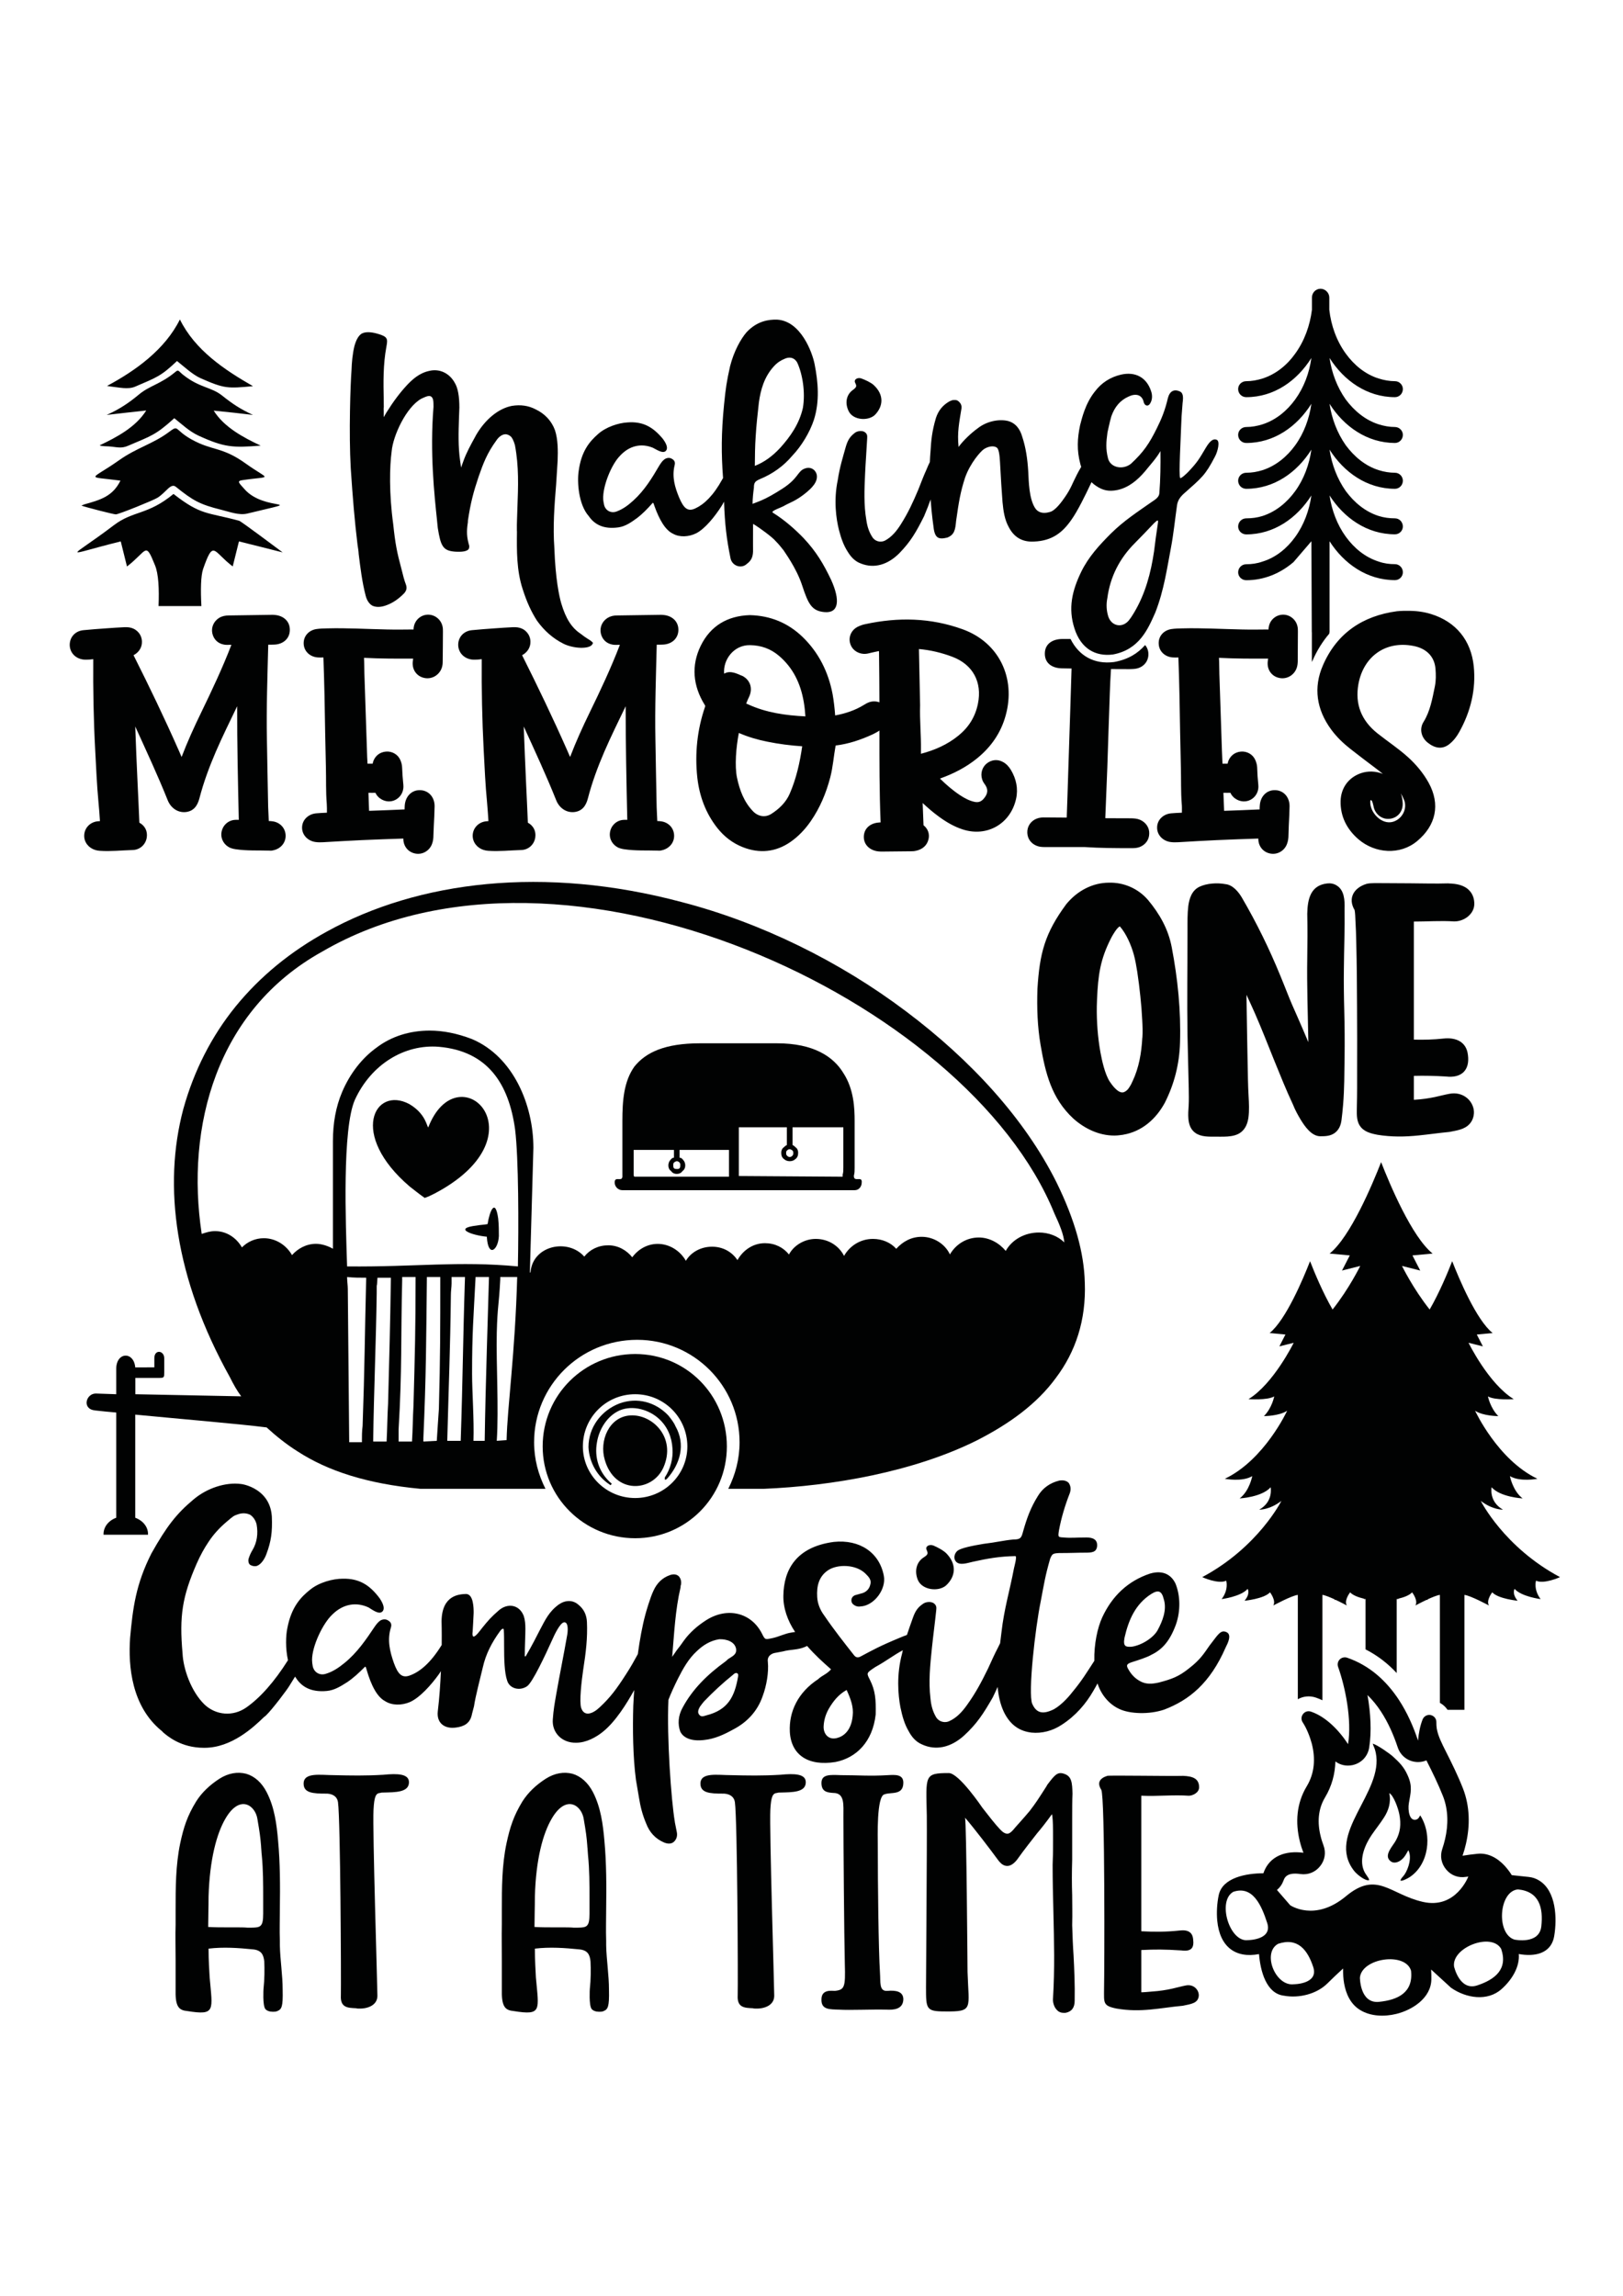 <?xml version="1.0" encoding="UTF-8"?>
<svg xmlns="http://www.w3.org/2000/svg" xmlns:xlink="http://www.w3.org/1999/xlink" version="1.1" id="katman_1" x="0px" y="0px" width="595.28px" height="841.89px" viewBox="0 0 595.28 841.89" style="enable-background:new 0 0 595.28 841.89;" xml:space="preserve"> <g> <path style="fill-rule:evenodd;clip-rule:evenodd;fill:#010202;" d="M322.551,257.555c0-6.087-0.086-12.174-0.143-18.262 c0-0.171-0.028-0.372-0.028-0.543c-1.058,0.2-2.115,0.458-3.144,0.686c-0.886,0.229-1.601,0.4-2.515,0.343 c-2.401-0.171-4.43-1.714-4.973-4.115c-0.543-2.315,0.6-4.629,2.686-5.744c0.915-0.458,1.887-0.829,2.887-1.029 c12.117-2.629,24.005-2.372,35.722,1.857c13.461,4.858,19.576,17.976,15.833,31.551c-1.744,6.43-5.373,11.631-10.517,15.804 c-4.087,3.315-8.688,5.659-13.604,7.402c2.286,2.258,4.744,4.373,7.431,6.145c1.657,1.086,3.429,2.029,5.372,2.429 c1.771,0.343,2.829-0.486,3.801-1.915c0.943-1.429,1-2.687,0.114-4.144c-0.543-0.886-0.972-1.229-1.257-2.258 c-0.687-2.201,0.028-4.544,1.857-5.916c1.743-1.286,3.857-1.486,5.772-0.429c1.286,0.686,2.2,1.715,2.943,2.944 c1.943,3.258,2.715,6.859,1.887,10.574c-2.029,9.146-10.631,14.118-19.548,11.231c-3.286-1.057-6.201-2.801-8.944-4.83 c-2.029-1.486-3.944-3.144-5.772-4.858c0.114,2.687,0.229,5.401,0.313,8.145c1.601,1.257,2.315,3.172,1.829,5.144 c-0.543,2.315-2.257,3.687-4.486,4.201c-0.543,0.143-1.086,0.2-1.657,0.2c-3.744,0.029-7.487,0.086-11.231,0.114 c-0.314,0-0.6-0.028-0.914-0.057c-3.059-0.286-5.573-2.344-5.43-5.573c0.143-3.115,2.657-4.858,5.572-5.03 c0.057-0.028,0.114-0.028,0.172-0.028c0.085,0,0.143,0,0.143,0c0.086,0,0.171,0,0.257,0c0-0.057,0-0.143,0-0.2 c-0.457-11.146-0.429-22.32-0.429-33.494c-0.771,0.543-1.629,0.972-2.486,1.4c-4.344,2-8.83,3.515-13.574,4.087 c-0.714,3.915-0.972,7.831-1.972,11.688c-1.515,5.773-3.772,11.174-7.173,16.09c-2.058,2.972-4.516,5.573-7.487,7.63 c-5.373,3.687-11.26,4.258-17.29,1.915c-3.858-1.486-7.001-3.944-9.545-7.173c-4.201-5.373-6.487-11.575-7.259-18.319 c-0.972-8.859-0.057-17.633,2.829-26.035c0.114-0.372,0.057-0.429-0.171-0.771c-4.229-6.888-5.001-14.261-1.4-21.634 c3.601-7.316,9.859-10.946,17.918-11.203c0.058,0,0.086,0,0.143,0c7.459,0.2,13.86,2.801,19.233,7.945 c5.973,5.772,9.517,12.917,11.06,21.033c0.457,2.572,0.743,5.173,0.943,7.802c3.743-0.686,7.287-1.858,10.545-3.858 c0.571-0.343,1.114-0.686,1.8-0.943C319.979,257.069,321.351,257.098,322.551,257.555L322.551,257.555z M98.959,311.94 c-4.201-0.143-8.345,0.114-12.517-0.514c-0.629-0.086-1.258-0.229-1.858-0.458c-2.257-0.915-3.658-3.144-3.372-5.573 c0.314-2.601,2.4-4.601,5.001-4.744c0.458-0.028,0.915-0.028,1.372,0c-0.314-13.889-0.629-27.778-0.6-41.667 c-2.658,5.544-5.401,11.06-7.831,16.69c-2.4,5.573-4.515,11.289-6.03,17.147c-0.714,2.658-2.086,4.659-5.03,4.973 c-3,0.286-5.487-1.6-6.573-4.315c-3.658-9.145-7.83-18.062-11.888-27.006c0-0.029-0.029-0.029-0.029-0.057 c0.229,6.916,0.543,13.803,0.857,20.719c0.2,4.83,0.486,9.66,0.657,14.546c2.029,1.115,3.058,3.058,2.715,5.43 c-0.4,2.601-2.486,4.515-5.144,4.601c-4.058,0.114-8.059,0.571-12.117,0.286c-0.543-0.028-1.115-0.143-1.686-0.314 c-2.372-0.743-4.115-2.829-4.001-5.401c0.114-2.772,2.286-4.887,5.03-5.116c0.257-0.029,0.486-0.029,0.743-0.057 c-0.143-2.315-0.314-4.658-0.543-6.973c-0.6-6.373-0.857-12.746-1.2-19.119c-0.6-11.088-0.8-22.206-0.714-33.294 c-0.457,0.057-0.915,0.086-1.372,0.143c-0.743,0.028-1.458,0.085-2.201,0c-2.829-0.314-5.001-2.429-5.058-5.315 c-0.029-2.973,2.086-5.173,5.001-5.459c2.829-0.286,5.687-0.485,8.516-0.686c2.144-0.171,4.287-0.286,6.401-0.4 c0.886-0.028,1.686-0.028,2.515,0.2c2.372,0.6,4.029,2.658,4.058,5.116c0.057,2.143-1.201,3.972-3.086,4.944 c5.801,11.517,11.374,23.12,16.575,34.895c0.343,0.829,0.686,1.629,1.058,2.429c2.115-5.544,4.572-10.946,7.173-16.29 c3.944-8.145,7.831-16.347,11.088-24.834c-0.229,0-0.458,0-0.686,0c-0.8,0-1.429,0.057-2.172-0.114 c-2.172-0.429-3.687-1.972-4.144-4.144c-0.458-2.229,0.571-4.43,2.515-5.63c1.086-0.657,2.2-0.857,3.458-0.886 c5.287-0.057,10.574-0.143,15.86-0.229c0.429,0,0.829,0,1.2,0.057c3.058,0.286,5.458,2.287,5.401,5.516 c-0.029,3.229-2.543,5.229-5.658,5.344c-0.743,0.029-1.515,0.057-2.258,0.029c-0.286,11.603-0.714,23.234-0.486,34.837 c0.171,8.259,0.257,16.49,0.457,24.749c0.029,1.686,0.2,3.373,0.229,5.087c0.429,0,0.829,0.029,1.229,0.086 c2.715,0.286,4.83,2.343,4.944,5.116c0.114,2.715-1.744,4.858-4.315,5.487C99.959,311.912,99.474,311.997,98.959,311.94 L98.959,311.94z M147.941,307.51c-5.087,0.171-10.202,0.343-15.289,0.572c-4.715,0.2-9.431,0.514-14.146,0.771 c-0.943,0.057-1.915,0.057-2.858-0.085c-2.686-0.4-4.83-2.486-4.858-5.23c0-2.972,2.4-5.059,5.229-5.287 c1.286-0.114,2.572-0.171,3.887-0.229c0-1.086,0.028-2.201-0.057-3.287c-0.372-4.43-0.2-8.859-0.314-13.289 c-0.229-8.802-0.343-17.633-0.514-26.464c-0.086-4.629-0.257-9.259-0.4-13.889c-0.686,0.028-1.343,0.057-2,0 c-2.743-0.172-5.001-2.029-5.229-4.83c-0.2-2.915,1.8-5.115,4.601-5.573c1.314-0.2,2.658-0.229,3.972-0.257 c7.316-0.2,14.632,0.257,21.948,0.4c3.258,0.085,6.516,0.028,9.773,0c0-0.286,0.029-0.6,0.086-0.915 c0.428-2.572,2.572-4.458,5.172-4.516c2.601-0.028,4.801,1.8,5.344,4.23c0.171,0.657,0.171,1.286,0.171,1.943 c-0.029,3.658-0.029,7.344-0.086,11.031c0,0.771-0.085,1.572-0.343,2.314c-0.915,2.658-3.658,4.287-6.401,3.687 c-2.886-0.6-4.573-3.144-4.229-6.059c0.057-0.343,0.085-0.686,0.143-1.028c-6.03,0.028-12.031,0.028-18.032-0.286 c0.114,1.915,0.085,3.858,0.143,5.802c0.343,9.431,0.601,18.89,0.943,28.321c0.028,1.571,0.114,3.115,0.2,4.687 c0.628,0,1.257,0,1.886,0c0.057-0.314,0.143-0.629,0.257-0.972c0.8-2.029,2.429-3.258,4.601-3.458 c2.315-0.2,4.487,1.086,5.344,3.201c0.343,0.829,0.572,1.715,0.601,2.629c0.085,2.115,0.229,4.229,0.457,6.373 c0.429,4.344-3.858,7.459-7.802,5.43c-1.086-0.571-1.943-1.429-2.429-2.515c-0.857,0-1.714,0.028-2.572,0 c0.085,2.2,0.171,4.401,0.229,6.602c4.344-0.143,8.688-0.314,13.031-0.515c0.029-0.514,0-1.028,0.057-1.515 c0.257-3.201,2.486-5.715,5.801-5.544c3.229,0.2,5.173,2.801,5.144,5.916c-0.028,2.372-0.171,4.715-0.286,7.059 c-0.057,1.2-0.086,2.372-0.143,3.486c0,1.115-0.114,2.201-0.514,3.258c-0.915,2.515-3.543,4.058-6.173,3.515 c-2.572-0.515-4.258-2.601-4.344-5.201C147.941,307.71,147.941,307.596,147.941,307.51L147.941,307.51z M241.448,311.94 c-4.201-0.143-8.316,0.114-12.517-0.514c-0.629-0.086-1.229-0.229-1.857-0.458c-2.258-0.915-3.658-3.144-3.373-5.573 c0.314-2.601,2.401-4.601,5.001-4.744c0.457-0.028,0.914-0.028,1.372,0c-0.314-13.889-0.6-27.778-0.6-41.667 c-2.658,5.544-5.401,11.06-7.831,16.69c-2.4,5.573-4.515,11.289-6.03,17.147c-0.686,2.658-2.086,4.659-5.03,4.973 c-3,0.286-5.487-1.6-6.573-4.315c-3.658-9.145-7.802-18.062-11.888-27.006c0-0.029,0-0.029-0.029-0.057 c0.257,6.916,0.543,13.803,0.857,20.719c0.2,4.83,0.486,9.66,0.657,14.546c2.029,1.115,3.058,3.058,2.715,5.43 c-0.4,2.601-2.458,4.515-5.144,4.601c-4.058,0.114-8.059,0.571-12.117,0.286c-0.543-0.028-1.086-0.143-1.686-0.314 c-2.372-0.743-4.086-2.829-4.001-5.401c0.114-2.772,2.286-4.887,5.03-5.116c0.257-0.029,0.514-0.029,0.743-0.057 c-0.143-2.315-0.314-4.658-0.515-6.973c-0.629-6.373-0.886-12.746-1.229-19.119c-0.571-11.088-0.8-22.206-0.714-33.294 c-0.457,0.057-0.915,0.086-1.372,0.143c-0.743,0.028-1.458,0.085-2.201,0c-2.8-0.314-5.001-2.429-5.058-5.344 c-0.028-2.944,2.086-5.144,5.001-5.43c2.858-0.286,5.687-0.485,8.516-0.686c2.144-0.171,4.287-0.286,6.43-0.4 c0.857-0.028,1.658-0.028,2.515,0.2c2.372,0.6,4.001,2.658,4.03,5.087c0.057,2.172-1.2,4.001-3.058,4.973 c5.773,11.517,11.346,23.12,16.546,34.895c0.343,0.829,0.715,1.629,1.058,2.429c2.115-5.544,4.572-10.946,7.173-16.29 c3.973-8.145,7.831-16.347,11.088-24.834c-0.229,0-0.458,0-0.657,0c-0.829,0-1.458,0.057-2.201-0.114 c-2.172-0.429-3.687-1.972-4.144-4.144c-0.458-2.229,0.571-4.43,2.515-5.63c1.086-0.657,2.201-0.886,3.458-0.886 c5.287-0.085,10.574-0.143,15.889-0.229c0.429,0,0.8,0,1.172,0.057c3.058,0.286,5.458,2.287,5.43,5.516 c-0.057,3.229-2.572,5.229-5.687,5.344c-0.743,0.029-1.515,0.057-2.258,0.029c-0.286,11.603-0.714,23.234-0.486,34.837 c0.171,8.231,0.257,16.49,0.458,24.749c0.028,1.686,0.2,3.373,0.229,5.087c0.429,0,0.829,0.029,1.229,0.086 c2.744,0.286,4.83,2.343,4.944,5.116c0.114,2.715-1.743,4.83-4.315,5.487C242.448,311.912,241.962,311.997,241.448,311.94 L241.448,311.94z M407.484,245.352c-0.172,2.915-0.344,5.859-0.429,8.773c-0.344,9.088-0.601,18.205-0.915,27.293 c-0.229,6.201-0.485,12.403-0.743,18.604c0.172,0.028,0.343,0.028,0.515,0.028c2.973,0,5.944,0.029,8.888,0.029 c1.2,0.028,2.258,0.085,3.4,0.571c2.058,0.915,3.401,2.83,3.315,5.059c-0.028,2.315-1.457,4.144-3.601,4.944 c-1.172,0.4-2.115,0.372-3.287,0.372c-5.629,0-11.202-0.028-16.832-0.4c-4.829,0-9.659,0-14.488,0 c-1.115,0-2.115-0.057-3.144-0.486c-2.001-0.829-3.258-2.515-3.372-4.687c-0.115-2.315,1.2-4.315,3.314-5.201 c1.172-0.486,2.2-0.515,3.43-0.486c2.571,0.029,5.144,0.057,7.716,0.057c0.2-5.173,0.343-10.346,0.515-15.518 c0.285-8.173,0.543-16.375,0.8-24.549c0.172-4.858,0.314-9.717,0.457-14.604c-1.143-0.028-2.286-0.028-3.429-0.057 c-3.372-0.029-6.345-1.601-6.373-5.344c-0.028-3.858,3.115-5.458,6.572-5.43h2.858c3.029,6.116,8.602,9.402,15.918,8.459 c0.057,0,0.114-0.029,0.171-0.029c5.087-0.943,8.573-3.144,11.26-6.201c0.829,0.972,1.286,2.257,1.2,3.687 c-0.143,2.601-2,4.515-4.544,4.973c-0.8,0.143-1.543,0.143-2.4,0.171C411.999,245.381,409.741,245.352,407.484,245.352 L407.484,245.352z M461.524,307.51c-5.087,0.171-10.202,0.343-15.289,0.572c-4.716,0.2-9.431,0.514-14.117,0.771 c-0.972,0.057-1.943,0.057-2.887-0.085c-2.657-0.4-4.829-2.486-4.829-5.23c-0.029-2.972,2.371-5.059,5.201-5.287 c1.285-0.114,2.571-0.171,3.886-0.229c0-1.086,0.058-2.201-0.057-3.287c-0.343-4.43-0.2-8.859-0.314-13.289 c-0.229-8.802-0.343-17.633-0.515-26.464c-0.086-4.629-0.229-9.259-0.399-13.889c-0.657,0.028-1.315,0.057-2.001,0 c-2.743-0.172-5.001-2.029-5.201-4.83c-0.229-2.915,1.771-5.115,4.602-5.573c1.314-0.2,2.629-0.229,3.943-0.257 c7.315-0.2,14.632,0.257,21.947,0.4c3.258,0.085,6.516,0.028,9.773,0c0-0.286,0.029-0.6,0.086-0.915 c0.429-2.572,2.572-4.458,5.201-4.516c2.572-0.028,4.772,1.8,5.315,4.23c0.172,0.657,0.172,1.286,0.172,1.943 c0,3.658-0.028,7.344-0.058,11.031c-0.028,0.771-0.114,1.572-0.371,2.314c-0.915,2.658-3.63,4.287-6.401,3.687 c-2.887-0.6-4.572-3.144-4.229-6.059c0.057-0.343,0.086-0.686,0.143-1.028c-6.001,0.028-12.031,0.028-18.032-0.286 c0.114,1.915,0.086,3.858,0.143,5.802c0.343,9.431,0.601,18.89,0.943,28.321c0.057,1.571,0.143,3.115,0.2,4.687 c0.629,0,1.257,0,1.886,0c0.058-0.314,0.143-0.629,0.257-0.972c0.801-2.029,2.458-3.258,4.602-3.458 c2.314-0.2,4.486,1.086,5.344,3.201c0.343,0.829,0.601,1.715,0.629,2.629c0.058,2.115,0.2,4.229,0.429,6.373 c0.457,4.344-3.858,7.459-7.802,5.43c-1.086-0.571-1.943-1.429-2.429-2.515c-0.857,0-1.715,0.028-2.572,0 c0.086,2.2,0.171,4.401,0.257,6.602c4.344-0.143,8.688-0.314,13.031-0.515c0-0.514,0-1.028,0.058-1.515 c0.229-3.201,2.458-5.715,5.801-5.544c3.201,0.2,5.145,2.801,5.116,5.916c-0.029,2.372-0.172,4.715-0.286,7.059 c-0.058,1.2-0.086,2.372-0.114,3.486c0,1.115-0.143,2.201-0.543,3.258c-0.914,2.515-3.544,4.058-6.173,3.515 c-2.572-0.515-4.258-2.601-4.344-5.201C461.524,307.71,461.524,307.596,461.524,307.51L461.524,307.51z M507.191,283.79 c-0.914-0.771-1.857-1.486-2.801-2.2c-3.058-2.315-6.115-4.601-9.116-6.973c-2.657-2.086-5.087-4.43-7.087-7.173 c-5.259-7.202-6.573-15.261-2.943-23.52c5.115-11.746,14.574-18.09,27.12-19.776c0.771-0.086,1.543-0.114,2.314-0.143 c0.486-0.028,0.972,0,1.372,0c3-0.057,5.973,0.286,8.83,1.172c9.146,2.829,14.689,9.66,15.661,19.176 c0.857,8.459-1.144,16.575-5.259,23.977c-0.914,1.686-2.058,3.201-3.515,4.401c-2.687,2.257-5.487,1.686-8.088-0.372 c-2.343-1.829-3.2-4.973-1.571-7.602c2.457-3.915,3.258-8.63,4.172-13.06c0.429-2.115,0.4-4.287,0.229-6.402 c-0.371-4.744-3.572-7.573-8.116-8.431c-10.202-2-18.289,3.887-20.146,13.946c-1.344,7.431,1.086,13.432,6.973,18.119 c3.743,2.973,7.773,5.602,11.316,8.831c2.943,2.687,5.487,5.744,7.431,9.23c4.43,8.002,2.687,15.718-4.173,21.434 c-6.287,5.258-15.432,4.573-21.519-0.628c-4.258-3.658-6.688-8.374-6.573-14.032c0.114-4.83,2.915-8.659,7.459-10.231 C501.762,282.647,504.648,282.761,507.191,283.79L507.191,283.79z M513.793,290.935c0.4,1.143,0.629,2.314,0.686,3.572 c0.144,2.915-1.686,5.344-4.629,5.744c-2.687,0.372-5.116-1.343-5.916-3.915c-0.2-0.715-0.371-1.829-0.657-2.458 c-0.058-0.086-0.314-0.515-0.457-0.486c-0.172,0.029-0.2,0.257-0.229,0.429c-0.286,4.058,4.144,8.745,8.287,7.544 c3.344-0.943,5.401-4.715,4.115-8.002C514.65,292.507,514.25,291.707,513.793,290.935L513.793,290.935z M270.997,268.787 c-1.029,5.201-1.572,12.089-0.686,16.375c0.972,4.601,2.572,8.917,5.887,12.346c1.8,1.886,4.429,2.401,6.687,0.972 c2.886-1.829,5.401-4.258,6.773-7.43c2.4-5.516,3.715-11.432,4.572-17.376c-4.287-0.286-8.544-0.829-12.774-1.686 C277.855,271.273,274.369,270.244,270.997,268.787L270.997,268.787z M265.596,247.039c1.629-0.943,3.344-0.686,6.116,0.6 c0.2,0.058,0.4,0.143,0.6,0.229c2.601,1.372,3.687,4.029,2.772,6.83c-0.286,0.886-0.743,1.601-1.029,2.401 c-0.114,0.257-0.229,0.571-0.372,0.886c0.257,0.114,0.515,0.229,0.714,0.314c6.63,3.058,13.803,4.058,21.005,4.401 c-0.114-1.829-0.314-3.658-0.629-5.458c-1.171-6.63-3.886-12.346-9.059-16.747c-3.086-2.629-6.63-3.858-10.659-3.915 C269.168,236.493,265.139,241.894,265.596,247.039L265.596,247.039z M337.783,276.417c5.001-1.314,9.688-3.344,13.746-6.659 c3.771-3.058,6.172-6.888,7.144-11.66c1.629-7.916-1.8-14.403-9.401-17.261c-3.944-1.486-8.03-2.458-12.231-2.83 c0.143,6.831,0.286,13.661,0.429,20.491c0,0.057,0,0.085,0,0.143c-0.172,5.43,0.4,10.917,0.314,16.375 C337.783,275.474,337.783,275.931,337.783,276.417L337.783,276.417z"></path> <path style="fill-rule:evenodd;clip-rule:evenodd;fill:#010202;" d="M415.057,603.869c-2.114,0.113-3.229,0-2.601-3.344 c1.486-6.459,3.973-12.289,9.803-16.004c2.601-1.629,3.829-1.115,4.572,1.857c1.258,3.973-0.485,8.174-2.229,11.402 C423.116,600.525,418.772,603.355,415.057,603.869L415.057,603.869z M94.244,546.455c-2.858-1.887-5.716-2.258-5.83-2.258 c-5.715-0.742-12.545,1.514-17.49,5.715c-6.201,5.201-9.802,9.803-15.375,19.721c-5.716,11.287-6.83,19.975-7.831,31.006 c-0.743,10.547,0.629,25.064,11.431,33.98c0.229,0.115,0.372,0.258,0.486,0.486c1.857,1.629,6.83,5.83,15.118,5.83h0.143h0.114 c9.917,0,17.975-7.545,21.833-11.289c0.257-0.229,0.485-0.371,0.628-0.486c2.343-2.229,8.059-9.801,8.802-11.174 c0.658-1.057,1.315-2.086,1.943-3.143l0.143,0.17c2.115,3.488,5.601,5.602,11.431,5.088c2.829-0.229,5.201-1.744,7.544-3.229 c2.372-1.602,4.344-3.459,6.458-5.574c0.257-0.371,0.486,0.258,0.629,0.857c1.743,6.088,3.972,10.174,6.801,11.66 c2.486,1.629,6.087,1.629,9.059,0.371c3.715-1.6,7.945-6.43,10.545-10.029c0.314-0.43,0.6-0.857,0.886-1.344 c-0.2,4.658-0.543,9.773-1.143,14.746c-0.486,4.201,2.372,6.572,6.716,5.943c2.858-0.371,4.944-1.484,5.687-4.344 c0.257-1.229,0.628-2.342,0.886-3.486c0.486-3.457,2.343-10.516,3.229-14.26c1.114-4.945,3.343-9.174,6.315-13.26 c0.257-0.373,1.229-1.486,1.372-0.486c0.115,1.342,0.115,4.201,0.115,6.059c0,4.602,0.114,9.688,1.114,12.545 c0.857,2.973,4.601,3.945,7.316,2.086c1.972-1.342,6.573-11.145,9.316-17.232c0.6-1.371,2.715-5.943,4.201-6.201 c1.743-0.229,1.486,3.344,1.115,5.088c-1.229,7.059-2.715,14.26-3.972,21.461c-0.6,3.459-0.972,5.459-1.229,9.061 c-0.372,4.83,3.344,8.658,8.545,8.545c3.715,0,7.316-1.973,9.916-4.088c4.573-3.715,8.659-10.26,11.403-15.232 c-0.143,1.973-0.257,3.859-0.343,5.688c-0.257,8.432-0.143,18.861,0.972,27.207c0.372,2.229,0.743,4.459,1.115,6.572 c0.514,3.23,1.257,6.23,2.629,9.461c1.229,3.229,3.344,5.602,6.573,6.973c1.229,0.514,2.601,0.629,3.572-0.229 c1-0.914,1.372-2.145,1.114-3.516c-0.229-1.229-0.486-2.457-0.743-3.744v-0.113c-1.343-7.945-2.972-30.951-2.343-44.727 c1-2.6,2.229-5.201,3.458-7.688c1.886-3.715,3.858-7.314,6.973-10.174c2.343-2.229,4.944-3.828,8.173-4.344 c2.715-0.113,5.716,0.887,6.202,3.486c0.372,2.23-1.629,2.859-2.972,3.83c-0.257,0.258-0.629,0.629-1,0.887 c-6.316,4.572-12.031,10.031-15.747,17.09c-1.486,2.742-1.743,5.83-0.743,8.572c1.229,2.486,4.344,3.602,8.688,3.088 c3.829-0.373,7.315-1.973,10.659-3.83c4.83-2.486,8.917-6.459,10.917-12.402c1.343-3.602,2.229-8.574,1.857-12.404 c-0.257-1.6,0.6-2.715,2.229-3.229c1.114-0.258,2.229-0.371,3.344-0.629c2.601-0.744,5.344-0.486,7.944-1.602 c0.286-0.113,0.572-0.229,0.829-0.398l0.172,0.143c2.829,3.229,5.572,5.715,8.659,8.43c-1.486,1.744-3.344,2.258-4.716,3.602 c-7.43,4.857-10.773,11.918-10.402,19.348c0.486,8.43,6.688,12.66,16.747,11.031c7.544-1.486,13.631-7.316,14.746-17.461 c0.114-5.459-0.114-8.689-2.115-12.66c-1.229-2.373-1.229-2.486,0.886-3.973c0.372-0.258,0.743-0.486,1.115-0.744 c4.058-2.229,6.458-4.201,10.059-6.145c-0.085,0.4-0.171,0.771-0.257,1.172c-2.115,7.832-1.486,15.146-0.629,19.719 c0.743,3.602,1.601,6.346,2.973,8.689c1.114,2.113,2.601,3.973,4.972,4.973c5.087,2.344,10.546,1.113,15.375-3.23 c4.716-4.344,7.059-7.945,10.546-14.004c0.686-1.428,1.285-2.686,1.8-3.857c0.286,3.201,0.943,6.316,2.286,9.174 c2.486,5.088,6.059,7.088,10.174,7.574c3.715,0.371,7.688-0.629,11.031-2.859c5.201-3.344,8.916-7.801,11.517-12.287 c0.457-0.773,1.028-1.773,1.629-2.887c1.372,4.287,4.344,7.688,7.944,9.344c3.83,1.857,11.031,2.115,16.489,0.258 c9.174-3.486,16.861-9.688,22.577-22.834c2.086-3.973,1.485-5.459-0.515-5.83c-1.743-0.229-2.973,2.115-5.459,5.23 c-1.972,2.828-3.343,5.086-7.315,8.174c-3.973,3.229-6.573,4.086-11.288,5.344c-1.229,0.229-3.715,0.857-6.059-0.143 c-2.229-0.973-3.858-2.602-4.973-4.574c-1-1.629-0.743-2.113,1.114-2.742c2.372-0.744,5.83-1.857,7.202-2.715 c4.201-2.002,6.944-5.346,9.059-11.174c1.715-4.945,1.601-10.518-0.143-14.861c-1.229-2.744-4.087-5.344-9.431-3.744 c-8.173,2.744-13.889,8.316-17.461,16.004c-1.743,3.801-3.058,9.803-2.915,15.975c-3.029,4.658-4.544,7.23-8.145,11.574 c-1.715,2.23-4.944,5.574-7.544,6.574c-3.973,1.715-5.83,0.371-7.088-2.373c-1.601-3.973,1.114-27.893,3.115-37.58 c1.229-6.43,1.601-9.174,3.458-15.633c0.743-1.715,0.886-1.971,3.229-2.086c4.601,0,6.572-0.143,9.545-0.143 c2.601,0,4.229-0.115,4.458-2.457c0.143-2.486-1.715-3.115-3.944-3.115c-3.743,0-5.715,0.256-8.315,0 c-2.115-0.115-2.115-0.115-1.743-2.602c0.886-4.715,2.229-9.174,3.972-13.631c0.486-1.373,0.372-2.631-0.371-3.744 c-0.857-0.973-2.344-1.115-3.601-0.857c-3.344,0.857-5.944,2.715-7.688,5.572c-2.715,4.344-4.087,8.201-5.459,13.031 c-0.629,2.344-0.857,2.973-3.601,2.973c-3.829,0.371-5.944,1-10.917,1.6c-3.715,0.629-8.658,1.516-9.773,2.744 c-1,1-1.257,2.715-0.371,3.715c1.343,1.629,4.344,0.516,6.201,0.115c5.572-1.229,9.773-1.973,15.604-2.086 c0.743,0-0.371,3.828-0.486,4.457c-1.6,8.432-3.601,14.748-4.601,23.549c-0.143,1.314-0.314,2.629-0.485,3.943 c-0.258,0.486-0.486,0.973-0.743,1.516c-1.486,2.857-2.115,4.344-3.716,7.83c-2.371,4.83-4.458,8.803-7.572,13.146 c-1.744,2.486-3.83,4.83-6.573,6.059c-1.229,0.629-3.458,0.629-4.83-1.344c-1.257-2.113-1.857-4.229-2.114-6.943 c-0.743-6.201-0.114-12.289,0.515-18.377c0.485-4.686,1.114-9.287,1.6-14.004c0.114-1,0.114-1.857-1-2.6 c-0.972-0.629-2.857-0.486-3.829,0.258c-2.001,1.342-2.857,2.715-3.715,5.086c-0.771,2.201-1.515,4.201-2.201,6.344 c-0.828,0.287-1.714,0.629-2.771,1.086c-7.431,3.088-9.803,4.459-14.261,6.832c-1.114,0.6-1.857,0.229-2.486-0.629 c-3.715-4.717-7.43-9.432-10.802-14.404c-1.486-1.973-2.458-4.314-2.601-6.801c-0.229-3.859,0.514-7.459,3.972-9.803 c3.486-2.344,10.432-2.23,13.889,1.371c1.115,1.115,2.115,2.229,1.629,3.83c-0.371,1.742-1.629,2.973-3.486,3.344 c-0.743,0.256-1.485,0.371-2.229,0.629c-0.743,0.371-1.229,1-1.229,1.857c0,1,0.601,1.486,1.229,1.857s1.371,0.514,2.114,0.371 c4.944-0.229,9.545-6.316,8.545-11.289c-1.601-8.43-8.802-13.373-18.347-12.373c-13.889,1.857-18.347,10.287-18.49,19.719 c-0.086,4.43,1.486,9.117,4.315,13.316c-0.457,0.029-0.886,0.115-1.343,0.201c-2.458,0.342-4.687,1.6-7.173,2.086 c-2.486,0.514-2.486,0.629-3.601-1.6c-3.972-7.945-12.889-9.918-20.576-4.973c-3.115,2-5.973,4.457-8.202,7.572 c-0.743,1.115-1.601,2.229-2.486,3.344l-1.715,2.486c0.743-8.574,1.115-17.119,3.086-25.549c0-0.115,0-0.371,0-0.629 c0.115,0,0.115,0,0.115-0.113c0.257-1.23,0-2.373-0.743-3.23c-0.857-0.857-2.086-0.857-3.201-0.486 c-2.858,0.973-4.858,2.973-6.087,5.688c-1.229,2.486-2.858,8.203-2.972,8.688c-1.172,4.287-2.086,9.402-2.801,14.633 c-1.314,2.4-2.515,4.602-4.287,7.316c-3.572,5.572-5.83,8.572-9.659,12.145c-2.601,2.486-5.716,3.602-6.83,0.258 c-0.743-2.229,0.143-9.916,0.743-14.004c1-6.344,1.629-11.66,1.372-17.488c-0.114-2.602-1.115-4.717-3.086-6.316 c-2.115-1.887-4.858-1.744-7.202-0.143c-3.601,2.6-4.973,5.602-6.944,9.316c-1.486,2.857-2.601,5.201-5.201,9.658 c-0.143,0.145-0.372,0.145-0.372-0.113c0-3.486,0.229-7.201,0.229-9.916c0-1.629-0.114-3.23-0.6-4.717 c-1.629-4.229-5.973-4.83-9.202-2c-2.83,2.486-3.715,3.486-6.202,6.572c-0.486,0.629-2.343,3.23-3.086,2.973 c-0.372-0.229-0.372-1.115-0.257-1.715c0.143-2.973,0.257-3.857,0.371-6.943c0-1.629,0-6.945-2.829-6.945 c-2.257,0.113-8.831,0.229-8.945,10.031c0,0,0.114,3.457,0.057,8.688l-0.171,0.258c-3.858,6.201-7.688,9.43-11.174,10.773 c-3.229,1.371-4.715-0.371-6.201-4.459c-1.486-4.229-2.486-8.43-1.115-12.889c0.372-1.113,0.143-2-0.857-2.6 c-0.886-0.629-1.857-0.629-2.857-0.143c-1,0.629-1.601,1.486-2.229,2.371c-3.229,4.83-6.458,9.545-11.031,13.26 c-2.115,1.744-4.344,3.23-6.83,3.973c-2.229,0.744-4.344-0.484-4.83-2.742c-0.143-0.744-0.257-1.602-0.257-2.344 c0-5.088,3.972-13.404,7.43-16.633c3.973-3.943,8.831-4.688,13.289-2.602c1.486,0.887,3.83,2.744,5.087,1.486 c0.743-0.742,0.743-2.229-1-4.83c-3.601-4.828-7.43-7.314-13.518-7.201c-3.715,0-8.688,1.371-11.917,3.973 c-3.458,2.744-6.944,6.344-8.431,14.146c-0.571,2.658-0.743,7.43,0.229,11.773c-4.972,7.889-10.202,13.805-15.346,17.377 c-4.83,3.344-11.031,2.857-15.26-1.115c-4.973-4.83-7.802-13.146-8.059-18.719c-1.229-13.775-0.114-20.863,5.201-33.008 c1.372-3.088,2.744-5.572,4.344-7.945c1.857-2.83,4.087-5.201,6.573-7.316c2.601-2.229,2.601-2.229,4.344-2.828 c1.6-0.516,3.115-0.373,4.344,0.229c1.114,0.742,1.972,2,2.343,3.486c0.628,3.457,0.143,6.688-1.486,9.43 c-0.601,0.973-1.115,2.088-1.486,3.344c-0.114,0.857,0,1.602,0.629,2.115c0.857,0.486,1.743,0.6,2.486,0.371 c1.6-0.629,2.857-2.629,3.458-4.344l0,0c1.743-4.6,2.229-8.201,2-13.66C99.445,551.914,97.587,548.684,94.244,546.455 L94.244,546.455z M259.051,629.047c-0.857,0.229-1.857,0.742-2.601-0.258c-0.743-0.857-0.257-1.971,0.229-2.857 c0.514-0.742,1-1.371,1.515-1.973c3.343-3.486,6.944-6.83,10.659-9.801c0.372-0.373,0.857-0.744,1.343-0.629 c0.771,0.256,0.514,0.885,0.514,1.256C269.454,622.217,266.996,627.047,259.051,629.047L259.051,629.047z M310.52,619.73 c1.486,3.229,2.601,6.201,2.229,9.43c-0.486,5.459-3.344,7.574-5.716,8.174c-3.229,0.887-5.087-1.6-4.943-4.314 c0.114-2.258,0.742-4.344,1.857-6.346C305.547,623.959,307.405,621.473,310.52,619.73L310.52,619.73z M346.985,581.406 c3.458-3.201,4.086-7.688,0.114-11.773c-1.115-1.115-3.229-2.23-4.716-2.859c-1.485-0.6-2.972,0.258-2.601,1.373 c0.629,1.486,0.743,1.857-1,2.971c-2.715,1.744-3.458,5.088-2.115,8.316C338.298,583.15,344.241,583.779,346.985,581.406 L346.985,581.406z"></path> <path style="fill-rule:evenodd;clip-rule:evenodd;fill:#010202;" d="M103.674,729.785c0-5.572-0.914-11.031-1.028-16.375v-1.686 c-0.143-3.916,0-7.945,0-11.832c0.114-8.201,0.114-16.662-0.658-24.977c-0.514-5.859-1.286-12.119-4.172-17.691 c-1.8-3.516-4.401-5.857-7.544-6.773c-3.115-0.799-6.487-0.256-9.745,1.801c-3.629,2.344-6.516,5.088-8.574,8.346 c-3.258,5.314-4.572,9.373-5.858,15.346c-1.686,8.061-1.686,16.404-1.686,24.32c0,1.83,0,3.658,0,5.459 c-0.143,4.029,0,8.717,0,13.402c0,3.773,0,7.545,0,10.947c0,0.514,0,0.885,0,1.285c0.114,4.83,1.543,5.859,4.287,6.115 c10.517,1.688,9.231-0.256,8.202-12.346c-0.143-2.486-0.4-6.115-0.4-10.545c5.458-0.658,11.06-0.258,16.118,0.258 c3.258,0.256,4.029,1.943,4.315,4.43c0.114,2.857,0.114,6.486-0.286,10.145c0,0-0.372,5.859,0.657,7.287 c0.514,0.658,1.572,1.029,2.744,1.029c0.514,0,1.171,0,1.686-0.258C103.303,736.816,103.817,735.902,103.674,729.785 L103.674,729.785z M95.616,706.123c-0.657,0.771-2.201,0.771-4.801,0.771c-1.314-0.115-2.743-0.115-4.572-0.115 c-1.029,0-1.943,0-2.858,0c-2.2,0-4.544,0-7.03-0.143c0-3.371,0.143-7.145,0.143-11.174c0.4-13.66,3.001-23.148,6.23-28.635 c5.344-9.088,11.06-4.658,11.717,0.398c0.771,4.545,1.029,6.23,1.314,9.746v0.143c0.115,1.029,0.115,2.201,0.257,3.258 c0.515,5.201,0.515,10.66,0.515,15.861c0,1.83,0,3.658,0,5.459C96.53,704.293,96.273,705.465,95.616,706.123L95.616,706.123z M140.625,650.824c-6.773,0.398-11.831,0.285-18.09,0.143c-4.944,0-11.174-1.172-11.174,3.115c0,3.4,3.372,3.658,8.202,3.658l0,0 c0,0,3.886-0.258,4.401,3.113c0.915,6.518,1.171,65.961,1.057,70.904c-0.257,4.543,2.601,4.543,5.602,4.688 c0.257,0.113,0.514,0.113,0.886,0.113c3.258,0.143,6.916-1.172,6.916-4.688c0-3.371-1.829-60.986-1.429-68.158 c0.257-5.059,0.886-6.117,2.458-6.23c0.4-0.143,0.772-0.143,1.315-0.143c4.144-0.115,9.23,0,9.23-3.773 C149.999,650.451,145.827,650.309,140.625,650.824L140.625,650.824z M223.358,729.785c0-5.572-0.915-11.031-1.029-16.375v-1.686 c-0.143-3.916,0-7.945,0-11.832c0.114-8.201,0.114-16.662-0.657-24.977c-0.515-5.859-1.314-12.119-4.172-17.691 c-1.829-3.516-4.43-5.857-7.544-6.773c-3.115-0.799-6.487-0.256-9.745,1.801c-3.658,2.344-6.516,5.088-8.602,8.346 c-3.229,5.314-4.543,9.373-5.83,15.346c-1.715,8.061-1.715,16.404-1.715,24.32c0,1.83,0,3.658,0,5.459 c-0.114,4.029,0,8.717,0,13.402c0,3.773,0,7.545,0,10.947c0,0.514,0,0.885,0,1.285c0.143,4.83,1.572,5.859,4.315,6.115 c10.517,1.688,9.23-0.256,8.173-12.346c-0.115-2.486-0.372-6.115-0.372-10.545c5.458-0.658,11.06-0.258,16.118,0.258 c3.258,0.256,4.029,1.943,4.287,4.43c0.143,2.857,0.143,6.486-0.257,10.145c0,0-0.372,5.859,0.657,7.287 c0.515,0.658,1.572,1.029,2.744,1.029c0.515,0,1.172,0,1.686-0.258C222.958,736.816,223.501,735.902,223.358,729.785 L223.358,729.785z M215.299,706.123c-0.657,0.771-2.229,0.771-4.83,0.771c-1.286-0.115-2.715-0.115-4.544-0.115 c-1.029,0-1.943,0-2.857,0c-2.201,0-4.544,0-7.03-0.143c0-3.371,0.143-7.145,0.143-11.174c0.372-13.66,2.972-23.148,6.23-28.635 c5.344-9.088,11.06-4.658,11.717,0.398c0.771,4.545,1.029,6.23,1.286,9.746v0.143c0.143,1.029,0.143,2.201,0.257,3.258 c0.543,5.201,0.543,10.66,0.543,15.861c0,1.83,0,3.658,0,5.459C216.213,704.293,215.956,705.465,215.299,706.123L215.299,706.123z M286.2,650.824c-6.773,0.398-11.86,0.285-18.09,0.143c-4.944,0-11.202-1.172-11.202,3.115c0,3.4,3.401,3.658,8.202,3.658l0,0 c0,0,3.915-0.258,4.43,3.113c0.915,6.518,1.171,65.961,1.029,70.904c-0.257,4.543,2.601,4.543,5.601,4.688 c0.257,0.113,0.515,0.113,0.915,0.113c3.258,0.143,6.887-1.172,6.887-4.688c0-3.371-1.8-60.986-1.429-68.158 c0.257-5.059,0.915-6.117,2.486-6.23c0.372-0.143,0.772-0.143,1.286-0.143c4.172-0.115,9.23,0,9.23-3.773 C295.545,650.451,291.401,650.309,286.2,650.824L286.2,650.824z M309.349,666.313c0,10.146,0.257,43.182,0.514,53.984 c0.258,8.461-0.114,9.375-3.629,9.775c-1.172,0-4.944-0.658-4.944,3.115c-0.143,3.885,3.115,3.629,6.373,3.771 c4.144,0.258,12.231-0.143,17.547,0c2.343,0.113,6.001,0,6.115-3.771c0-2.859-2.601-3.402-5.858-3.115 c-3.115,0.256-2.457-3.258-2.715-6.66c-0.543-8.572-0.8-32.379-0.8-46.697c0-2.715-0.515-18.203,2.486-18.719 c2.343-0.914,6.887,0.516,6.887-4.287c0-3.143-3.115-2.885-5.715-2.742c-6.773,0.4-10.66,0-17.176,0 c-3.915-0.143-7.145-0.4-7.145,2.857c0,3.115,1.943,3.516,4.287,3.658C309.862,657.482,309.349,661.627,309.349,666.313 L309.349,666.313z M393.767,717.182c-0.257-3.656-0.4-7.287-0.515-11.201c0.114-4.402,0-7.916,0-11.031 c-0.143-4.316-0.143-8.088,0-13.033c0-4.285,0-9.887,0-14.832c0-3.629,0-7.002,0.114-9.344c-0.114-4.031-0.257-6.373-3.114-7.289 c-2.344-0.799-3.372,0.373-6.116,4.031l-0.371,0.656c-3.001,4.688-3.915,6.115-6.116,8.975c-1.314,1.543-2.086,2.457-3.144,3.629 c-0.771,0.914-1.686,1.828-2.857,3.258c-0.914,1.029-1.543,1.43-2.2,1.43l0,0c-0.801,0-1.687-0.516-2.744-1.688 c-1.828-1.943-4.029-4.801-6.372-7.801c0,0-8.573-12.746-12.346-12.746c-9.116,0-8.345,0.914-8.059,15.604 c0.114,9.488-0.286,56.842-0.286,62.959c0,7.943,0,8.857,6.916,8.857c10.659,0.115,8.716-0.914,8.315-14.459 c0,0-0.399-55.156-0.914-56.586l0,0c3.258,3.771,9.23,11.574,12.088,15.49c1.058,1.428,2.087,2.199,3.401,2.199l0,0 c1.172,0,2.343-0.771,3.515-2.199c2.973-4.174,5.201-6.889,7.401-9.746c1.687-1.973,3.401-4.172,5.459-7.031 c0.543,1.801,0.4,9.088,0.4,13.518c0,1.83-0.144,3.658-0.144,5.088c0,5.83,0.144,11.689,0.286,17.289 c0.257,10.803,0.515,20.949-0.143,31.609c-0.144,1.172,0.257,3.258,1.571,4.43c0.629,0.656,1.429,0.914,2.344,0.914 c0.257,0,0.514,0,0.628,0c2.229-0.4,3.401-1.83,3.401-4.43C394.281,727.729,394.023,722.385,393.767,717.182L393.767,717.182z M434.861,728.1c-2.857,0.543-6.229,1.828-12.488,2.229c-1.429,0.115-2.715,0.258-3.772,0.258v-15.49 c5.087-0.256,8.459-0.256,14.718,0.145c3.887,0.514,4.687-1.172,4.286-4.174c-0.257-2.457-1.829-3.516-5.087-3.115 c-4.658,0.516-9.345,0.516-13.917,0.258v-49.697c0,0,0.143,0,0.286,0c5.715,0.256,11.431-0.4,17.146,0 c1.314,0,3.772-1.029,3.772-3.115c0-3.258-2.458-4.029-5.83-4.174c-4.572,0.145-27.206-0.256-27.863,0 c-2.857,0.916-3.772,2.602-2.2,5.088c1.429,2.201,1.171,67.389,1.028,72.961c0,5.201-0.515,6.258,4.572,7.287 c9.088,1.572,15.861-0.258,24.32-1.029c3.114-0.656,5.601-0.914,5.858-3.658C439.806,729.785,437.862,727.471,434.861,728.1 L434.861,728.1z"></path> <path style="fill-rule:evenodd;clip-rule:evenodd;fill:#010202;" d="M288.629,421.939c0.257-0.258,0.514-0.515,1.029-0.515 c0.257,0,0.771,0.257,1.029,0.515l0,0c0.257,0.256,0.257,0.514,0.257,0.772c0,0.543,0,0.771-0.257,1.027l0,0 c-0.257,0.287-0.515,0.543-1.029,0.543c-0.515,0-0.771-0.256-1.029-0.543l0,0c-0.286-0.256-0.286-0.514-0.286-1.027 C288.344,422.453,288.344,422.195,288.629,421.939L288.629,421.939L288.629,421.939z M288.629,419.881 c-0.543,0.257-0.8,0.514-1.058,0.771c-0.771,0.514-1.029,1.287-1.029,2.059c0,1.027,0.257,1.799,1.029,2.342l0,0 c0.543,0.516,1.315,0.771,2.086,0.771s1.543-0.256,2.058-0.771l0,0l0,0c0.771-0.543,1.029-1.314,1.029-2.342 c0-0.772-0.257-1.544-1.029-2.059l0,0c-0.257-0.257-0.515-0.514-1.029-0.771v-6.487h18.632v14.774c0,1.029,0,1.801-0.257,2.572 c0,0.258,0,0.516,0,0.771l-38.065-0.256c0-3.887,0-10.604,0-17.862h17.604v6.487H288.629L288.629,419.881z M247.192,426.34 c0.257-0.258,0.771-0.516,1.029-0.516c0.514,0,0.771,0.258,1.029,0.516l0,0c0.257,0.258,0.257,0.514,0.257,1.029 c0,0.256,0,0.771-0.257,1.027l0,0c-0.257,0.287-0.515,0.287-1.029,0.287c-0.257,0-0.772,0-1.029-0.287l0,0 c-0.257-0.256-0.257-0.771-0.257-1.027C246.935,426.854,246.935,426.598,247.192,426.34L247.192,426.34L247.192,426.34z M247.192,424.539c-0.515,0-0.772,0.258-1.029,0.514c-0.772,0.771-1.029,1.545-1.029,2.316s0.257,1.57,1.029,2.086l0,0 c0.514,0.771,1.286,1.029,2.058,1.029c0.771,0,1.572-0.258,2.086-1.029l0,0l0,0c0.771-0.543,1.029-1.314,1.029-2.086 s-0.257-1.545-1.029-2.316l0,0c-0.257-0.256-0.514-0.514-1.057-0.514v-2.858h18.118c0,3.887,0,7.516,0,9.831h-34.693 c-0.257-0.256-0.257-0.514-0.257-0.771c0-0.771,0-1.543,0-2.572v-6.487h14.775V424.539L247.192,424.539z M284.971,382.586h-28.206 c-12.946,0-19.947,3.372-24.091,8.545c-3.858,5.43-4.401,12.432-4.401,19.948v17.089c0,1.029,0,2.059,0,2.83 c0.257,2.857-2.829,0-2.829,2.6c0,1.572,1.286,2.859,2.829,2.859h85.189c1.544,0,2.601-1.287,2.601-2.859 c0.258-2.6-3.114,0.258-2.857-2.6c0.257-0.771,0.257-1.801,0.257-2.83v-17.089c0-4.658-0.257-11.66-4.144-17.604 C305.69,387.501,298.46,382.586,284.971,382.586L284.971,382.586L284.971,382.586z"></path> <path style="fill-rule:evenodd;clip-rule:evenodd;fill:#010202;" d="M232.96,511.275c-10.631,0-19.176,8.545-19.176,19.146 c0,10.375,8.545,18.92,19.176,18.92c10.603,0,19.147-8.545,19.147-18.92C252.107,519.82,243.563,511.275,232.96,511.275 L232.96,511.275L232.96,511.275z M224.129,543.883c-4.401-3.857-6.201-9.316-5.172-15.004c0.771-4.658,3.629-9.574,8.288-11.66 c4.915-2.057,10.859-0.258,14.489,3.115c3.115,2.857,4.687,6.744,4.916,10.859c0.286,3.631-0.772,7.518-2.83,10.631 c0,0.258,0,0.516,0,0.773c0.257,0,0.515,0,0.772-0.258c4.915-5.43,6.973-12.689,3.115-19.404c-0.543-1.314-1.572-2.602-2.601-3.887 c-4.658-4.916-11.402-6.746-17.861-4.402c-6.745,2.572-11.403,8.773-11.403,16.033c0.257,5.715,3.373,10.889,7.773,13.717 c0.257,0.287,0.514,0.287,0.514,0C224.387,544.168,224.387,543.883,224.129,543.883L224.129,543.883L224.129,543.883z M231.131,519.049c8.03-0.543,17.09,8.029,12.174,19.146c-4.144,9.061-17.861,9.832-21.49-2.857 C219.729,528.365,223.358,519.563,231.131,519.049L231.131,519.049L231.131,519.049z M232.96,496.527 c-18.661,0-33.922,15.004-33.922,33.895c0,18.633,15.261,33.666,33.922,33.666c18.633,0,33.636-15.004,33.636-33.666 C266.596,511.531,251.593,496.527,232.96,496.527L232.96,496.527L232.96,496.527z"></path> <path style="fill-rule:evenodd;clip-rule:evenodd;fill:#010202;" d="M157.086,413.394c10.602-27.178,41.152,1.286,5.43,22.548 c-1.8,1.029-4.401,2.572-6.745,3.344c-2.572-1.801-3.372-2.572-5.43-4.115c-22.519-19.176-12.946-37.037-0.257-30.321 C156.314,408.478,156.572,413.394,157.086,413.394L157.086,413.394L157.086,413.394z"></path> <path style="fill-rule:evenodd;clip-rule:evenodd;fill:#010202;" d="M179.348,468.293c-0.257,10.088-1.286,39.609-1.572,60.072 h-4.115c0.257-7.773-0.514-18.119-0.514-24.607c0-15.26,0.514-20.205,1.286-35.465 C176.233,468.293,177.805,468.293,179.348,468.293L179.348,468.293L179.348,468.293z M182.206,528.365 c0.771-11.918-0.257-28.494,0-39.609c0.257-10.117,0.771-9.574,1.286-19.691v-0.771c0.514,0,1.029,0,1.286,0 c1.829,0,3.373,0,4.916,0c-0.771,28.234-3.601,47.383-3.887,59.814L182.206,528.365L182.206,528.365z M134.31,468.551 c-0.543,21.748-0.543,32.607-1.315,54.355c-0.257,1.828-0.257,3.887-0.257,5.973h-4.658l-0.515-56.186 c0-1.314-0.257-2.857-0.257-4.4C129.652,468.551,132.224,468.551,134.31,468.551L134.31,468.551L134.31,468.551z M136.882,528.621 c0-0.256,0-0.514,0-0.771c0.257-17.861,1.029-35.465,1.286-53.584c0-5.715,0-0.285,0.286-5.715c1.8,0,3.372,0,4.916,0 c-0.286,18.918-0.543,27.205-1.029,46.096c-0.286,4.658-0.286,9.316-0.543,13.975H136.882L136.882,528.621z M146.198,528.621 c0-1.285,0-2.857,0-4.4c1.314-22.262,0.771-32.637,1.314-54.898v-1.029c1.8,0,3.372,0,4.916,0c0,19.176-0.257,28.234-0.772,47.125 c-0.257,4.402-0.257,8.803-0.543,13.203H146.198L146.198,528.621L146.198,528.621z M155.286,528.621c0-0.514,0-0.771,0-1.285 c1.029-23.32,1.029-35.752,1.286-59.043c1.8,0,3.372,0,4.916,0c0,19.689,0,28.75-0.515,48.412 c-0.257,3.887-0.543,7.773-0.771,11.66L155.286,528.621L155.286,528.621z M164.059,528.365c0,0,0-0.258,0-0.516 c0.543-21.232,1.058-31.865,1.315-53.098c0-1.287,0.257-2.857,0.257-4.145c0-1.029,0-1.801,0-2.314c1.543,0,3.115,0,4.916,0 c-0.771,23.549-0.771,36.494-1.572,60.072H164.059L164.059,528.365z M73.982,452.488c-5.973-39.352,5.43-82.077,44.267-103.568 c88.534-51.527,236.652,17.604,268.487,96.082c2.058,4.4,3.372,7.744,3.63,10.602c-2.344-2.314-5.716-3.629-9.316-3.629 c-5.201,0-9.859,2.6-12.174,6.744c-2.344-2.857-5.974-4.916-9.859-4.916c-4.658,0-8.517,2.602-10.603,6.203 c-1.829-3.887-5.973-6.459-10.374-6.459c-3.857,0-6.973,1.801-9.316,4.4c-2.058-2.314-5.172-3.629-8.545-3.629 c-4.658,0-8.544,2.6-10.602,6.23c-1.829-3.631-5.688-6.23-10.374-6.23c-4.144,0-8.03,2.344-9.831,5.715 c-2.058-2.6-5.173-4.143-8.802-4.143c-4.401,0-8.03,2.57-10.088,6.201c-2.086-3.115-5.43-4.916-9.316-4.916 c-4.144,0-7.773,2.059-9.602,5.172c-2.058-3.629-5.944-6.201-10.345-6.201c-3.886,0-7.258,2.059-9.316,4.916 c-2.086-2.602-5.201-4.4-8.802-4.4c-3.629,0-6.744,1.543-8.802,4.143c-5.973-6.744-18.661-4.143-19.69,5.43 c0,0.516-0.257,0.771-0.257,0l1.286-45.325c0-15.518-7.23-33.38-22.52-39.867c-5.43-2.086-10.602-3.115-15.518-3.115 c-7.259,0-14.003,2.086-19.433,6.202c-5.43,3.887-9.831,9.602-12.688,16.318c-2.315,5.458-3.373,11.402-3.373,18.119v39.352 c-1.8-1.027-4.144-1.799-6.201-1.799c-3.629,0-6.744,1.799-8.802,4.143c-2.058-3.629-5.944-6.201-10.345-6.201 c-3.115,0-5.973,1.287-8.03,3.373c-2.086-3.631-5.716-5.973-9.859-5.973C77.069,451.461,75.525,451.975,73.982,452.488 L73.982,452.488L73.982,452.488z M189.951,464.406c-22.005-2.059-37.522,0.258-62.643,0c-0.514-15.805-1.829-50.499,2.858-61.101 c5.944-12.946,18.118-20.462,30.807-19.433c17.861,1.572,25.634,13.46,27.949,30.293 C190.236,424.797,190.236,449.66,189.951,464.406L189.951,464.406L189.951,464.406z M42.633,501.959v9.316l-7.488-0.258 c-3.629,0-5.201,5.688-0.286,6.201c2.343,0.258,4.944,0.543,7.773,0.771v38.582c-2.83,1.027-4.658,3.371-4.658,5.973 c0,0,0,0,0,0.258h16.318c0-0.258,0-0.258,0-0.258c0-2.602-1.829-4.916-4.687-5.973v-37.811c16.318,1.572,37.809,3.373,48.182,4.688 c3.372,3.086,7.23,6.201,11.374,8.803c11.145,7.23,25.634,11.889,45.067,13.717h0.257h45.581 c-2.601-5.172-4.172-10.859-4.172-17.09c0-20.719,16.833-37.553,37.809-37.553c20.719,0,37.551,16.834,37.551,37.553 c0,6.201-1.543,11.918-4.144,17.09h12.688h0.257c25.12-1.029,55.155-6.201,78.446-17.861c11.659-5.973,21.747-13.203,28.749-22.777 c7.259-9.602,11.146-21.234,10.631-34.98c-0.257-10.859-3.629-23.033-10.374-36.752c-11.631-23.291-31.32-44.782-55.126-62.672 c-24.349-18.376-53.354-32.608-82.333-40.124c-50.497-13.46-96.592-7.773-130.257,10.86c-13.203,7.259-24.32,16.318-33.407,27.464 c-8.802,10.86-15.261,23.549-19.147,37.552c-7.516,28.207-3.115,62.129,17.09,98.367c1.286,2.6,2.601,4.943,4.144,7.002 l-38.837-0.771v-5.973h8.802c1.8,0,1.8-0.258,1.8-2.059c0-1.828,0-3.373,0-5.172c0-2.859-3.629-3.373-3.629,0 c0,1.027,0,2.314,0,3.344l-7.001,0.027C49.091,495.471,42.633,495.729,42.633,501.959L42.633,501.959L42.633,501.959z"></path> <path style="fill-rule:evenodd;clip-rule:evenodd;fill:#010202;" d="M182.72,446.803c0.257,2.314,0.257,4.914,0.257,6.457 c-0.257,5.201-3.886,8.031-4.401,0.543c0-0.285,0-0.285,0-0.285c-5.43-0.514-12.688-3.086-3.629-4.115 c1.286-0.258,2.601-0.258,3.887-0.514C179.605,443.943,181.663,439.285,182.72,446.803L182.72,446.803L182.72,446.803z"></path> <path style="fill-rule:evenodd;clip-rule:evenodd;fill:#010202;" d="M532.626,462.492c-1.572,4.057-4.687,11.545-8.259,17.719 c-6.116-7.689-10.146-15.977-10.146-15.977l6.688,1.686l-2.858-5.543l7.402-0.686c-7.603-6.088-15.689-25.32-18.891-33.523 c-3.2,8.203-11.288,27.436-18.89,33.523l7.401,0.686l-2.857,5.543l6.688-1.686c0,0-4.029,8.287-10.146,15.977 c-3.572-6.174-6.688-13.662-8.259-17.719c-2.515,6.43-8.859,21.547-14.832,26.348l5.802,0.543l-2.229,4.346l5.259-1.316 c0,0-7.373,15.033-16.575,20.664c0,0,6.887,0.514,9.431-1.002c0,0-0.771,4.201-3.772,7.23c0,0,5.572,0,8.516-1.971 c0,0-8.287,18.004-22.861,24.949c0,0,6.344,1.256,10.059-0.973c0,0-1,5.43-4.629,8.174c0,0,8.145-0.43,11.374-4.086 c0,0,1.086,5.258-4.173,8.201c0,0,3.715,0.172,8.116-3.201c0,0-8.517,17.004-29.035,27.949c0,0,5.858,2.688,8.802,1.314 c0,0,1.001,3.201-1.686,6.746c0,0,7.03-0.887,9.545-3.744c0,0,1.086,1.715-1.144,4.344c0,0,7.145-0.686,9.345-3.086 c0,0,2.315,3,1.201,4.83c0,0,6.772-3.658,9.002-3.887v38.266c1.943-1.115,4.314-1.371,6.544-0.629c0.829,0.285,1.657,0.6,2.458,1 v-38.637c0.942,0.084,2.771,0.857,4.543,1.656c-0.057,0.115-0.085,0.229-0.171,0.314l0.4-0.199c2.2,1.027,4.2,2.115,4.2,2.115 c-1.057-1.715,0.887-4.402,1.172-4.773l0.058-0.029c1.028,1.115,3.144,1.857,5.087,2.316l-0.114,0.143c0,0,0.171,0,0.457-0.059 l0.2,0.059v18.432c4.314,2.201,8.145,5.145,11.431,8.689v-27.121l0.2-0.059c0.285,0.059,0.457,0.059,0.457,0.059l-0.114-0.143 c1.943-0.459,4.058-1.201,5.087-2.316l0.057,0.029c0.286,0.371,2.201,3.059,1.172,4.773c0,0,2.001-1.088,4.201-2.115l0.4,0.199 c-0.086-0.086-0.144-0.199-0.172-0.314c1.743-0.799,3.601-1.572,4.544-1.656v39.58c1.144,0.629,2.114,1.516,2.829,2.572h1.687 h4.486v-42.152c2.229,0.229,9.002,3.887,9.002,3.887c-1.143-1.83,1.2-4.83,1.2-4.83c2.2,2.4,9.316,3.086,9.316,3.086 c-2.2-2.629-1.114-4.344-1.114-4.344c2.515,2.857,9.545,3.744,9.545,3.744c-2.687-3.545-1.687-6.746-1.687-6.746 c2.943,1.373,8.802-1.314,8.802-1.314c-20.547-10.945-29.063-27.949-29.063-27.949c4.43,3.373,8.145,3.201,8.145,3.201 c-5.258-2.943-4.172-8.201-4.172-8.201c3.229,3.656,11.374,4.086,11.374,4.086c-3.63-2.744-4.658-8.174-4.658-8.174 c3.715,2.229,10.088,0.973,10.088,0.973c-14.574-6.945-22.862-24.949-22.862-24.949c2.943,1.971,8.517,1.971,8.517,1.971 c-3.001-3.029-3.801-7.23-3.801-7.23c2.571,1.516,9.459,1.002,9.459,1.002c-9.23-5.631-16.575-20.664-16.575-20.664l5.258,1.316 l-2.229-4.346l5.801-0.543C541.484,484.039,535.141,468.922,532.626,462.492L532.626,462.492z"></path> <path style="fill-rule:evenodd;clip-rule:evenodd;fill:#010202;" d="M446.264,161.274c-1.172-0.515-2.4,0.257-3.972,2.886 c-2.544,4.287-3.059,5.23-6.23,8.631c-0.314,0.372-2.829,2.829-3.2,2.515c-0.601-0.771,0.285-15.832,0.343-18.719 c0.143-3.944,0.143-3.715,0.543-8.802c0.343-2.458,0.143-3.83-1.172-4.315c-2-0.829-3.572-0.029-4.229,2.543 c-1.029,4.43-2.344,7.631-4.001,10.946c-2.801,5.687-4.915,8.831-9.545,13.118c-2.972,2.343-7.516,1.458-8.401-1.972 c-0.887-3.515-0.687-5.944-0.2-9.545c0.2-0.714,0.629-3.144,1.4-5.859c1.2-3.401,3.144-5.83,6.287-7.259 c2.486-1.2,4.801-0.857,5.544,1.772c0,0.229,0.114,0.429,0.257,0.771c0.257,0.458,0.629,0.771,1.2,0.743 c0.457-0.143,0.771-0.4,1-0.857c0.743-1.2,0.857-2.83,0.314-4.401c-1.657-5.116-5.829-7.288-11.06-6.087 c-3.887,0.915-7.115,2.943-9.573,6.202c-3.572,4.458-4.772,9.945-5.43,12.403l0,0c-1,4.801-1.229,9.088,0.086,14.089 c0.086,0.371,0.2,0.743,0.343,1.114c-0.571,0.972-1.114,1.915-1.601,2.887c-1.771,3.429-2.058,4.83-4.286,8.087 c-1.058,1.543-3.63,5.259-5.802,5.63c-2.372,0.686-4.258,0.114-5.287-1.572c-2.143-3.458-2.257-9.316-2.457-13.346 c-0.258-4.373-0.857-8.717-2.229-12.803c-0.714-2.486-2.229-4.944-5.287-5.716c-3.258-0.743-7.716,0.085-11.03,2.715 c-2.43,1.744-5.401,4.573-7.002,6.831c-0.543-5.373,0.2-8.774,1.058-14.118c0.171-1.171-0.343-2.058-1.2-2.715 c-0.372-0.314-0.829-0.4-1.286-0.372c0,0-0.114,0-0.229,0s-0.114,0-0.343,0.029c0,0-0.114,0-0.229,0 c-0.344,0.143-0.687,0.286-1.029,0.4c-2.572,1.429-4.172,3.458-5.059,6.173c-1.457,4.915-1.743,8.288-1.972,12.117l0,0 c-0.114,1.314-0.2,2.686-0.257,4.029c-0.4,0.771-0.801,1.686-1.229,2.744c-1.229,2.715-1.715,4.144-3.029,7.43 c-1.943,4.602-3.687,8.402-6.345,12.604c-1.486,2.372-3.315,4.658-5.772,5.973c-1.144,0.629-3.201,0.743-4.572-1.029 c-1.258-1.886-1.943-3.801-2.315-6.316c-1-5.716-0.743-11.403-0.485-17.062c0.2-4.401,0.543-8.688,0.771-13.089 c0.057-0.914,0.028-1.715-1.058-2.343c-0.943-0.543-2.687-0.314-3.544,0.429c-1.771,1.372-2.515,2.658-3.2,4.887 c-1.144,4.116-2.229,7.402-3.001,12.403c-1.543,7.373-0.6,14.118,0.458,18.319c0.856,3.315,1.828,5.801,3.2,7.916 c1.144,1.886,2.629,3.544,4.858,4.344c4.829,1.915,9.831,0.486,14.089-3.801c4.144-4.258,6.144-7.716,9.059-13.546 c1.001-2.372,1.772-4.344,2.4-6.145c0.429,5.858,1.058,10.002,1.058,10.002c0.457,4.344,1.972,4.715,5.059,3.972 c2.715-1.057,2.943-3.058,3.229-6.059c1-7.087,1.6-10.717,3.286-15.89c1.886-5.401,5.772-9.773,7.002-10.545 c2.028-1.257,4.2-1.257,4.972-0.143c0.743,1.229,0.829,4.916,0.915,6.173c0.285,5.287,0.457,8.173,0.857,13.46 c0.314,3.201,0.714,6.401,2.372,9.316c1.8,3.372,4.687,5.401,9.173,5.144c6.573-0.257,10.431-3.229,13.746-8.03 c2.172-3.029,5.029-8.802,7.345-13.747c0.514,0.515,1.086,0.972,1.657,1.343c2.515,1.715,4.744,2.172,7.916,1.515 c4.115-0.915,7.315-3.629,10.002-6.773c1.943-2.429,4.144-4.744,5.716-7.487c0.057,5.201,0,10.288-0.4,15.375 c-0.057,1.515-1.485,2.4-2.829,3.287c-5.344,3.744-10.23,6.916-14.917,11.545c-4.287,4.287-8.202,8.545-10.889,14.004 c-3.4,7.001-4.887,13.432-2.515,20.805c2.372,7.459,7.716,10.403,14.146,9.574c9.574-1.801,12.746-9.117,15.519-15.404 c3.229-8.259,4.286-16.261,5.715-23.634c0.972-5.116,1.486-10.345,2.229-15.575c0.257-1.857,1.114-3.058,2.429-4.287 c6.802-6.03,7.916-6.802,11.46-13.575C446.636,165.647,447.578,161.789,446.264,161.274L446.264,161.274z M196.952,227.605 c2.629,3.658,5.801,6.487,9.716,8.459c3.801,1.858,9.345,2.001,10.517,0.314l0,0c0.086-0.229,0.314-0.486,0.314-0.6 c-0.143-0.314-0.972-0.972-2.058-1.6c-0.714-0.429-1.572-1.058-2.4-1.715c-3.372-2.229-5.516-5.573-7.202-11.26 c-0.743-2.601-2.115-8.859-2.515-20.262c-0.572-7.831,0.028-15.69,0.657-23.349c0.171-2.772,0.371-5.687,0.543-8.574 c0.143-3.687,0.143-7.859-0.972-11.26c-1.229-3.372-3.687-6.03-7.116-7.659c-2.629-1.372-5.515-1.771-8.716-1.257 c-4.916,0.972-9.774,4.944-13.146,10.774l-0.314,0.6c-1.572,2.858-3.229,5.83-4.344,9.002l-0.8,2.229l-0.343-2.4 c-0.771-5.258-0.6-10.574-0.429-15.775c0.057-1.257,0.086-2.543,0.143-3.801c0-4.058-0.515-7.145-1.658-9.03l0,0 c-1.943-3.601-5.629-5.345-9.373-4.43c-3.658,0.771-6.173,3.115-8.145,5.172c-2.601,2.801-4.972,5.944-7.516,10.002l-1.058,1.801 V150.9c-0.028-0.572-0.057-1.143,0.029-1.629c-0.057-1.029,0.028-1.829-0.029-2.772c-0.114-6.202-0.257-12.775,1-19.434 c0.514-2.801,0.486-3.601-3.172-4.658c-2.686-0.771-4.629-0.771-5.973-0.029c-1.115,0.772-1.972,2.201-2.629,4.659 c-0.657,2.8-0.943,5.83-1.029,8.602c-0.4,5.087-1.029,23.12-0.286,36.123c0.743,11.146,1.429,19.291,2.486,28.007 c0.171,1.143,0.372,2.286,0.429,3.458c0.629,5.03,1.257,10.288,2.572,15.29c0.458,1.715,1.315,2.943,2.401,3.572 c1.314,0.629,3.029,0.629,4.972-0.057c2.372-0.829,4.487-2.201,6.659-4.401c0.886-0.972,1.172-1.915,0.743-3.172 c-0.657-1.686-1.115-3.601-1.715-6.001c-1.6-5.916-2.229-9.117-2.972-16.232c-1.572-11.432-1.314-21.263-0.571-26.721 c0.486-5.687,5.315-16.232,10.917-19.319c1.686-0.771,2.801-1.286,3.544-0.771c0.829,0.543,0.886,1.686,0.886,3.772l0,0 c-1.372,16.804,0.314,32.294,1.286,41.582c0.057,1.029,0.229,1.943,0.286,2.858c1.057,6.516,1.829,8.316,6.23,8.66 c2.801,0.2,4.401-0.143,5.03-0.857c0.343-0.486,0.4-1.286,0-2.201v-0.114c-0.857-3.058-0.543-5.516-0.2-7.831l-0.029-0.229 c1-6.745,2.058-10.631,3.944-16.261c1.686-4.83,3.086-8.602,6.516-13.289c0.857-1.314,2.086-2.201,3.229-2.258l0,0 c0.8-0.028,1.629,0.372,2.143,0.915l0.115,0.114c0.857,1.115,1.171,2.601,1.314,2.944c1.486,7.859,1.2,15.146,0.915,22.777 c-0.057,2.887-0.257,5.773-0.2,8.659l0.028,0.229c-0.085,7.059-0.143,14.318,2.086,21.119 C193.237,220.889,194.952,224.49,196.952,227.605L196.952,227.605z M239.304,184.509c0.229-0.372,0.486,0.2,0.629,0.771 c1.943,5.544,4.201,9.202,6.944,10.459c2.372,1.343,5.715,1.172,8.402-0.143c3.372-1.686,7.03-6.373,9.259-9.859 c0.343-0.543,0.714-1.144,1.029-1.772c0.257,8.145,0.943,13.803,2.343,20.633c0.486,2.858,3.915,4.144,6.001,2.201 c1.314-1,2.2-2.086,2.286-4.515c0,0-0.029-4.63,0-10.146c0.114,0.086,0.371,0.2,0.6,0.314c1.543,0.943,6.601,4.572,7.716,6.001 c1.115,1.114,1.972,2.201,2.858,3.315c0.229,0.457,4.715,6.43,6.83,12.889c2.229,6.802,3.515,9.374,8.145,9.803 c5.344,0.514,5.887-4.344,2.458-11.889l0,0c-2.744-5.744-5.43-10.317-10.088-15.261l0,0c-3.058-3.172-6.944-6.63-11.231-9.288 c-1.086-0.629,3.229-1.915,4.344-2.658c1.772-1.028,4.172-1.629,8.145-4.944c1.429-1.257,4.173-3.601,3.572-6.43 c-0.6-2.058-2.486-2.886-4.287-2.2c-2.829,0.972-2.229,3.486-8.23,7.373c-3.144,2.029-5.715,3.458-7.859,4.373 c-0.771,0.286-1.915,0.8-3.144,1.229c0-1.972,0.229-3.944,0.486-5.916c0-1.857,0.429-2.343,2.115-3.115 c4.63-1.886,8.745-4.772,11.974-8.63c3.401-3.544,6.458-8.688,7.917-13.146c2.172-6.802,1.543-13.918,0.257-20.434 c-0.829-4.23-5.03-15.861-13.832-16.318c-2.886-0.058-7.259,0.429-11.174,4.687c-2.058,2.401-4.573,6.831-6.001,12.432 c-1.286,5.744-1.6,8.06-2.2,13.975c-1.058,10.688-1.029,18.119-0.372,27.006c-0.086,0.172-0.2,0.314-0.286,0.486 c-3.258,5.944-6.658,9.145-9.802,10.603c-2.915,1.429-4.373-0.114-5.973-3.83c-1.6-3.83-2.743-7.688-1.714-11.917 c0.286-1.057,0.028-1.829-0.943-2.372c-0.829-0.514-1.743-0.457-2.629,0.058c-0.915,0.628-1.429,1.457-1.972,2.286 c-2.715,4.658-5.487,9.202-9.545,12.889c-1.858,1.715-3.858,3.201-6.116,4.03c-2.029,0.8-4.058-0.229-4.63-2.287 c-0.143-0.686-0.314-1.486-0.343-2.172c-0.257-4.715,2.972-12.632,6.03-15.804c3.487-3.887,7.916-4.83,12.174-3.086 c1.429,0.714,3.715,2.315,4.801,1.115c0.657-0.743,0.572-2.115-1.171-4.43c-3.601-4.315-7.288-6.402-12.917-5.973 c-3.458,0.2-7.973,1.715-10.831,4.287c-3.086,2.715-6.116,6.23-7.087,13.546c-0.6,3.858-0.114,12.231,3.687,16.518 c2.144,3.115,5.458,4.887,10.859,4.144c2.629-0.372,4.744-1.886,6.83-3.401C235.732,188.395,237.475,186.566,239.304,184.509 L239.304,184.509z M277.17,159.988c0.229-4.03,0.714-8.23,1.171-12.403c0.657-4.773,2-9.345,5.373-13.118 c1.4-1.572,2.744-2.343,4.001-2.858c1.343-0.657,3.401-0.886,4.687,1.343c1.972,4.287,3.029,10.917,2.086,16.604 c-1.314,5.858-4.601,10.545-8.316,14.661c-2.944,3.172-5.916,5.287-9.316,6.63C276.884,167.162,276.913,163.589,277.17,159.988 L277.17,159.988z M320.922,152.129c3.058-3.172,3.401-7.345-0.485-10.946c-1.086-0.972-3.115-1.886-4.516-2.4 c-1.429-0.486-2.743,0.4-2.343,1.4c0.657,1.372,0.771,1.686-0.772,2.829c-2.457,1.743-2.972,4.887-1.515,7.802 C312.978,154.187,318.521,154.444,320.922,152.129L320.922,152.129z M424.602,192.482c-0.514,3.258-0.914,6.402-1.314,9.66 c-1.171,7.916-3.172,15.518-7.287,22.434c-0.629,1.086-1.257,2.029-2.029,3.001c-2.371,2.8-6.229,2.086-7.458-1.429 c-0.687-2.144-0.829-4.458-0.372-6.773c1.058-7.917,4.487-14.575,10.06-20.177c2.4-2.458,4.801-4.887,7.087-7.345 c0.458-0.371,1.086-1.086,1.344-0.972C424.859,190.967,424.688,192.025,424.602,192.482L424.602,192.482z"></path> <path style="fill-rule:evenodd;clip-rule:evenodd;fill:#010202;" d="M406.741,323.686c5.458-0.143,10.659,2.143,14.231,6.23 c0.028,0.028,0.057,0.028,0.057,0.057c4.315,5.172,7.488,10.774,8.745,17.433c2.2,11.546,3.401,23.234,3.029,35.009 c-0.229,7.688-2.058,15.003-5.516,21.862c0,0.057-0.028,0.086-0.057,0.114c-3.229,5.973-8.431,10.574-15.261,11.717 c-0.028,0.029-0.058,0.029-0.114,0.029c-1.058,0.143-2.058,0.286-3.144,0.286c-5.63,0-10.859-2.515-15.003-6.202 c0,0-0.029,0-0.029-0.028c-8.03-7.431-10.259-16.719-12.031-27.064c-1.143-6.688-1.371-13.575-1.143-20.348 c0-0.029,0-0.057,0-0.086c0.8-13.203,2.743-20.491,10.573-31.122c0.058-0.057,0.086-0.114,0.144-0.171 C395.109,326.744,400.597,323.714,406.741,323.686L406.741,323.686z M496.847,333.746c-2.572-4.344-0.314-8.202,4.4-9.631 c1.344-0.372,4.63-0.257,5.858-0.257c3.344,0,6.716,0.029,10.088,0.058c4.63,0.028,9.374,0.171,14.004,0.028 c0.085,0,0.143,0,0.229,0.029c2.715,0.085,5.63,0.543,7.572,2.658c1.229,1.343,1.744,3.029,1.744,4.83 c0,3.744-3.744,6.43-7.259,6.43c-0.086,0-0.144,0-0.229,0c-4.887-0.314-9.773,0.057-14.688,0.057v43.296 c3.63,0.086,7.259,0,10.888-0.4c4.487-0.486,8.402,1.143,8.945,6.001c0.771,5.687-2.458,8.602-8.088,7.916 c-4.001-0.229-7.802-0.343-11.745-0.229v8.773c0.114,0,0.229,0,0.343-0.028c0.028,0,0.058,0,0.086,0 c2.515-0.143,4.915-0.486,7.373-1c1.743-0.372,3.486-0.857,5.258-1.171c2.344-0.458,4.716,0.057,6.545,1.629 c1.601,1.4,2.572,3.486,2.429,5.63c0,0.057,0,0.086-0.028,0.114c-0.114,1.372-0.629,2.658-1.572,3.687 c-1.828,2.029-4.629,2.372-7.173,2.887c-0.143,0.028-0.229,0.057-0.371,0.057c-3.687,0.343-7.316,0.886-11.003,1.257 c-5.201,0.543-10.059,0.6-15.231-0.229c-0.058-0.029-0.086-0.029-0.114-0.029c-2.372-0.457-4.944-1.114-6.345-3.287 c-1.4-2.086-1.086-4.887-1.086-7.287c0-0.029,0-0.029,0-0.057c0.114-4.287,0.086-8.603,0.086-12.86 c0.028-7.831,0.028-15.661-0.028-23.492c-0.028-7.802-0.086-15.604-0.286-23.406c-0.057-2.772-0.143-5.573-0.314-8.345 C497.104,336.403,497.047,334.803,496.847,333.746L496.847,333.746z M493.16,333.174c0.114,7.402-0.2,14.775-0.258,22.177 c-0.057,5.087,0,10.146,0.144,15.261c0.143,5.715,0.2,11.374,0.114,17.118s-0.058,11.66-0.543,17.404 c-0.144,1.829-0.343,3.687-0.572,5.516c-0.229,1.943-0.942,3.744-2.629,4.916c-1.571,1.058-3.314,1.115-5.144,1.115 c-3.258,0-5.772-3.715-7.287-6.202c-0.972-1.629-2.029-3.543-2.716-5.344c-2.515-5.344-4.743-10.917-6.973-16.404 c-2.286-5.687-4.544-11.46-7.001-17.09c-1.001-2.287-2.058-4.544-3.115-6.831c0.028,2,0.057,4.001,0.086,6.001 c0.114,6.516,0.2,13.032,0.343,19.548c0.086,3.83,0.114,7.773,0.343,11.603c0.143,2.515,0.286,5.373-0.058,7.887 c-0.313,2.115-1.057,4.087-2.8,5.401c-2.63,2-6.888,1.515-10.031,1.572c-2.601,0.029-5.516-0.057-7.43-2.058 c-2.258-2.372-1.858-6.287-1.658-9.316c0.114-2,0.058-4.201,0.029-6.202c-0.058-3.287-0.144-6.544-0.229-9.831 c-0.085-3.258-0.171-6.516-0.229-9.773c-0.199-12.889,0-25.807,0-38.667c0-2.858-0.057-5.858,0.286-8.688 c0.371-2.801,1.286-5.688,4.001-7.059c0-0.028,0.028-0.028,0.057-0.028c2.744-1.315,6.602-1.543,9.603-0.972 c2.629,0.257,4.744,2.8,5.973,4.887c5.487,9.402,10.088,18.805,14.203,28.864c0.857,2.058,1.657,4.115,2.486,6.173 c1.114,2.858,2.344,5.659,3.601,8.459c1.4,3.172,2.772,6.373,4.115,9.574c-0.171-10.317-0.571-20.663-0.4-30.951 c0.086-5.373,0.115-10.688,0-16.061c0-0.057,0-0.086,0-0.143c0.115-5.315,1.201-10.374,7.288-11.06 c1.2-0.143,2.4,0.057,3.458,0.714C493.103,326.401,493.246,330.202,493.16,333.174L493.16,333.174z M410.742,339.718 L410.742,339.718c-1.058,0.372-2.772,3.401-3.173,4.201c-4.058,7.916-4.801,13.603-5.201,22.52 c-0.028,0.857-0.057,1.744-0.085,2.601c-0.086,5.573,0.343,11.289,1.314,16.776c0.571,3.144,1.657,8.03,3.4,10.774 c0.829,1.257,2.973,4.229,4.83,4.001c0.714-0.085,1.429-0.657,1.914-1.2c0.572-0.8,1.172-1.715,1.515-2.629 c0.029-0.057,0.058-0.143,0.114-0.2c2.4-5.059,3.287-10.431,3.602-16.004c0,0,0.028-0.029,0.028-0.058 c0.143-2.086,0.057-4.315-0.058-6.401c-0.143-2.915-0.371-5.83-0.686-8.716c-0.314-3.029-0.686-6.059-1.144-9.06 c-0.343-2.086-0.714-4.344-1.285-6.373C414.857,346.52,413.113,342.433,410.742,339.718L410.742,339.718z"></path> <path style="fill-rule:evenodd;clip-rule:evenodd;fill:#010202;" d="M58.15,222.261c0.257-6.287,0-11.86-1.314-15.003 c-3.601-8.888-2.715-5.344-10.26,0.485c-0.771-3.086-1.515-6.144-2.286-9.202c-22.033,5.43-19.519,6.973-2.486-5.973 c7.087-5.373,12.403-3.629,21.833-11.432c10.145,7.945,12.431,6.659,24.063,9.831c0.771,0.2,14.146,10.26,15.975,11.603 c-5.344-1.343-10.659-2.715-16.032-4.03c-0.743,3.058-1.515,6.116-2.286,9.174c-7.202-5.401-6.973-10.146-10.86,0.943 c-0.857,2.543-0.943,7.659-0.628,13.603H58.15L58.15,222.261z M30.916,184.966c5.916-1.658,10.402-2.915,13.26-8.716 c-13.003-1.743-11.288,0.143-0.486-7.487c6.401-4.544,12.403-5.973,18.175-10.26c3.887-2.915,1.858-1.029,8.316,2.601 c7.773,4.344,11.145,2.572,19.947,8.888c8.888,6.373,9.974,4.401-1.4,6.116c-2,0.314-0.915,1.143,0.857,3.172 c7.458,8.688,24.605,3.344,1.086,9.06c-3.058,0.714-6.487-0.657-9.517-1.4c-7.859-1.943-10.374-3.373-16.632-8.402 c-1.915-1.572-3.629,2.058-6.773,4.001c-1.629,1-14.003,6.001-15.26,6.087c-0.743,0.028-11.746-2.801-12.631-3.229L30.916,184.966 L30.916,184.966z M36.574,163.303c6.344-3.029,13.203-6.659,17.061-12.774c-4.858,0.515-9.688,1.086-14.518,1.629 c4.515-2,8.001-4.287,11.802-7.459c3.916-3.286,8.031-3.829,13.346-8.259c1.257-1.058,1-0.486,3.029,1.114 c5.944,4.687,10.146,4.315,14.146,7.487c3.973,3.172,6.773,5.001,11.346,7.116c-4.801-0.571-9.602-1.114-14.403-1.572 c3.772,6.059,10.888,9.86,17.232,12.832c-10.174,0.8-13.289,0.715-22.862-3.687c-3.315-1.543-6.001-4.115-8.831-6.373 c-6.887,6.259-8.516,6.487-16.889,10.088c-2.601,1.143-4.058,0.486-7.087,0.257C39.946,163.704,36.774,163.646,36.574,163.303 L36.574,163.303z M39.26,141.527c10.574-5.659,21.291-13.403,26.72-24.378c5.544,11.231,16.232,18.405,26.806,24.463 c-9.202,0.857-10.431,0.972-19.205-2.915c-2.915-1.286-6.115-4.287-8.659-6.316c-5.916,5.63-7.516,6.03-15.346,9.402 c-2.629,1.144-6.03,0.257-8.831-0.028L39.26,141.527L39.26,141.527z"></path> <path style="fill-rule:evenodd;clip-rule:evenodd;fill:#010202;" d="M487.645,148.071c0.8,5.43,2.829,10.774,5.973,15.232 c3.058,4.115,7.087,7.545,12.088,9.117c1.915,0.6,3.916,0.943,5.944,0.943c1.572,0,2.887,1.315,2.887,2.915 c0,1.658-1.314,2.973-2.887,2.973c-10.259,0-18.747-6.059-24.005-14.375c0.8,5.43,2.829,10.774,5.973,15.232 c3.058,4.116,7.087,7.545,12.088,9.117c1.915,0.6,3.916,0.857,5.944,0.857c1.572,0,2.887,1.314,2.887,3 c0,1.572-1.314,2.858-2.887,2.858c-10.259,0-18.747-6.03-24.005-14.261c0.8,5.43,2.801,10.774,5.973,15.146 c3.058,4.201,7.087,7.545,12.06,9.117c1.943,0.686,3.944,0.943,5.973,0.943c1.572,0,2.887,1.314,2.887,2.972 c0,1.6-1.314,2.886-2.887,2.886c-10.259,0-18.747-6.03-24.005-14.261v16.833v-0.029v0.029v16.661l-0.086-0.143v0.515 c-2.429,2.829-4.486,6.116-6.145,9.888l-0.257,0.543v-10.946l-0.028,0.057l-0.144-33.408l-6.572,7.659 c-4.772,4.058-10.659,6.63-17.318,6.63c-1.657,0-2.972-1.315-2.972-2.887c0-1.657,1.314-2.972,2.972-2.972 c2.001,0,4.029-0.286,5.944-0.972c4.915-1.486,9.03-4.887,12.003-9.031c3.229-4.458,5.172-9.802,5.943-15.232 c-5.229,8.231-13.66,14.29-23.891,14.29c-1.657,0-2.972-1.315-2.972-2.887c0-1.657,1.314-3,2.972-3 c2.029,0,4.029-0.257,5.944-0.857c4.915-1.572,9.03-5.001,12.003-9.117c3.229-4.458,5.172-9.802,5.943-15.232 c-5.229,8.316-13.66,14.375-23.891,14.375c-1.657,0-2.972-1.315-2.972-2.973c0-1.6,1.314-2.915,2.972-2.915 c2.029,0,4.029-0.343,5.944-0.943c4.915-1.572,9.03-5.001,12.003-9.117c3.229-4.458,5.172-9.802,5.943-15.232 c-5.229,8.316-13.66,14.375-23.891,14.375c-1.657,0-2.972-1.314-2.972-2.972c0-1.601,1.314-2.887,2.972-2.887 c2.029,0,4.029-0.372,5.944-0.972c4.915-1.572,9.03-5.001,12.003-9.116c3.229-4.458,5.172-9.717,5.943-15.232 c-5.229,8.316-13.631,14.375-23.891,14.375c-1.657,0-2.972-1.315-2.972-2.972c0-1.601,1.314-2.887,2.972-2.887 c2.029,0,4.029-0.372,5.944-0.972c4.915-1.572,9.03-4.916,12.003-9.116c3.429-4.715,5.43-10.403,6.144-16.09v-4.487 c0-1.743,1.372-3.229,3.144-3.229c1.743,0,3.229,1.486,3.229,3.229v4.487c0.629,5.687,2.629,11.375,6.059,16.09 c3.058,4.201,7.087,7.544,12.06,9.116c1.943,0.6,3.944,0.972,5.973,0.972c1.572,0,2.887,1.315,2.887,2.887 c0,1.657-1.314,2.972-2.887,2.972c-10.259,0-18.747-6.059-24.005-14.375c0.8,5.516,2.801,10.774,5.944,15.232 c3.086,4.115,7.115,7.544,12.088,9.116c1.915,0.6,3.944,0.972,5.944,0.972c1.601,0,2.915,1.314,2.915,2.887 c0,1.657-1.314,2.972-2.915,2.972C501.419,162.417,492.902,156.387,487.645,148.071L487.645,148.071L487.645,148.071z"></path> <path style="fill-rule:evenodd;clip-rule:evenodd;fill:#010202;" d="M536.427,680.516c0.515-1.484,0.942-3,1.257-4.4 c1.544-6.717,1.43-13.746-1.086-20.234c-1.886-4.801-4.058-9.201-6.373-13.773c-1.257-2.516-2.8-5.459-3.258-8.26 c-0.114-0.742-0.143-1.486-0.143-2.258c0.058-1.285-0.8-2.371-2.058-2.658c-1.257-0.256-2.486,0.4-2.972,1.572 c-0.915,2.287-1.458,5.029-1.687,7.803c-1.743-5.26-4.029-10.375-7.001-14.918c-4.658-7.088-10.859-12.689-19.005-15.49 c-0.972-0.314-1.972-0.086-2.715,0.629c-0.714,0.742-0.942,1.771-0.6,2.744c2.629,7.373,5.087,19.348,3.658,28.32 c-3.401-5.201-8.26-10.117-13.604-11.916c-1.086-0.373-2.229-0.029-2.915,0.885c-0.714,0.914-0.743,2.115-0.114,3.059 c1.429,2.143,2.658,5.287,3.315,7.744c1.4,5.43,1.086,10.859-1.857,15.719c-3.744,6.201-4.229,13.26-2.516,20.176 c0.314,1.314,0.772,2.744,1.315,4.172c-6.259-0.857-12.46,0.973-14.689,7.518c-6.173,0-15.003,1.543-16.375,8.002 c-0.629,3-0.829,6.373-0.543,9.402c0.943,9.658,6.773,13.859,15.317,12.23c0.515,6.287,2.687,14.518,9.174,15.262 c5.43,1,11.917-0.572,15.86-4.459c1.887-1.857,3.83-3.715,5.802-5.516c-0.029,1.916,0.086,3.773,0.371,5.43 c0.686,3.887,2.344,7.574,5.772,9.717c3.887,2.459,9.002,2.572,13.346,1.516c5.974-1.459,12.774-5.859,12.889-12.66 c0.029-1,0-2.258-0.085-3.631l7.144,6.545c0.086,0.086,0.172,0.172,0.286,0.229c5.373,3.715,13.26,5.059,18.461,0.344 c3.744-3.344,6.659-8.088,6.259-12.803c5.658,1.027,11.889,0.057,13.003-6.66c1.058-6.373,0.743-16.346-5.43-20.232 c-1.2-0.771-2.515-1.229-3.943-1.373c-2.059-0.229-4.145-0.457-6.202-0.656c-0.771-1.258-1.714-2.459-2.629-3.459 c-2.601-2.801-6.03-4.801-10.002-4.371C540.17,679.973,538.313,680.201,536.427,680.516L536.427,680.516z M502.162,689.461 c0-0.885-1.2-1.771-1.943-3.543c-1.801-4.344,0.543-9.545,2.801-12.918c1.571-2.314,3.114-4.172,4.629-6.545 c1.544-2.428,2.63-5.371,1.915-8.916c1.629,0.943,3.258,5.602,3.687,7.803c0.715,3.715,0.314,6.629-1.258,9.545 c-1.086,2.057-4.687,5.516-1.972,7.631c1.372,1.086,3.173,0.229,4.115-0.629c1.172-1,1.543-1.887,2.4-3.4 c1.344,2.428,0.172,6.602-1.4,8.943c-0.313,0.516-1.515,1.572-1.457,2.23c0.743,0.199,2.687-0.887,3.2-1.201 c7.145-4.543,8.631-15.518,4.03-22.748c-0.229,0.314-0.572,1.285-1.43,1.543c-2.543,0.744-3.172-3.373-2.743-6.002 c0.629-3.801,1.458-6.115-0.485-10.316c-1.344-3.029-3.058-4.715-5.315-6.773c-1.086-1-5.688-4.287-7.459-4.744 c0.4,1.258,0.714,1.459,1.114,3.287c3.115,14.66-18.547,29.836-7.916,43.383C497.646,687.348,500.848,689.918,502.162,689.461 L502.162,689.461z M457.695,711.467c0,0,9.116-0.029,7.087-6.287c-2.029-6.287-5.229-13.861-12.432-11.432 C446.35,697.092,450.95,712.324,457.695,711.467L457.695,711.467z M474.556,727.643c0,0,9.145-0.029,7.116-6.287 c-2.058-6.287-5.688-10.975-12.889-8.545C462.782,716.125,467.812,728.5,474.556,727.643L474.556,727.643z M498.79,725.213 c0,0-0.029,9.545,6.944,8.889c6.973-0.686,12.688-3.4,11.803-11.432C515.45,715.668,499.447,718.039,498.79,725.213L498.79,725.213 z M533.312,721.127c0,0,2.001,9.088,8.487,6.943c6.487-2.143,11.346-5.916,8.802-13.375 C547.114,708.467,532.397,714.125,533.312,721.127L533.312,721.127z M555.459,711.268c0,0,9.116,1.943,9.859-4.859 c0.743-6.773-0.686-12.773-8.545-13.545C549.687,693.463,548.715,709.18,555.459,711.268L555.459,711.268z M468.354,693.063 c1.114-0.914,1.943-2.143,2.458-3.572c0.886-2.629,3.829-2.602,6.173-2.258c2.8,0.371,5.43-0.658,7.201-2.887 c1.771-2.201,2.229-5.002,1.229-7.658c-0.399-1.086-0.771-2.201-1.028-3.316c-1.229-4.857-1.029-9.859,1.601-14.23 c2.485-4.145,3.687-8.631,3.801-13.205c1.743,1.316,4.001,1.83,6.287,1.344c3.258-0.715,5.601-3.201,6.115-6.459 c0.914-5.83,0.543-12.66-0.629-19.232c1.857,1.801,3.516,3.857,4.973,6.088c2.629,4.029,4.601,8.545,6.116,13.088 c1.171,3.572,4.629,5.773,8.373,5.344c0.742-0.086,1.485-0.285,2.143-0.57c0.029,0.027,0.029,0.086,0.058,0.113 c2.172,4.287,4.286,8.602,6.059,13.09c1.943,5,1.943,10.459,0.743,15.631c-0.286,1.23-0.629,2.459-1.029,3.631 c-0.914,2.686-0.371,5.43,1.458,7.602s4.458,3.115,7.259,2.658c0.285-0.059,0.543-0.086,0.828-0.115c0,0-4.544,12.061-16.66,9.289 c-12.117-2.744-16.804-11.574-28.235-2.059c-11.431,9.518-20.433,3.287-20.433,3.287L468.354,693.063L468.354,693.063z"></path> </g> </svg>

